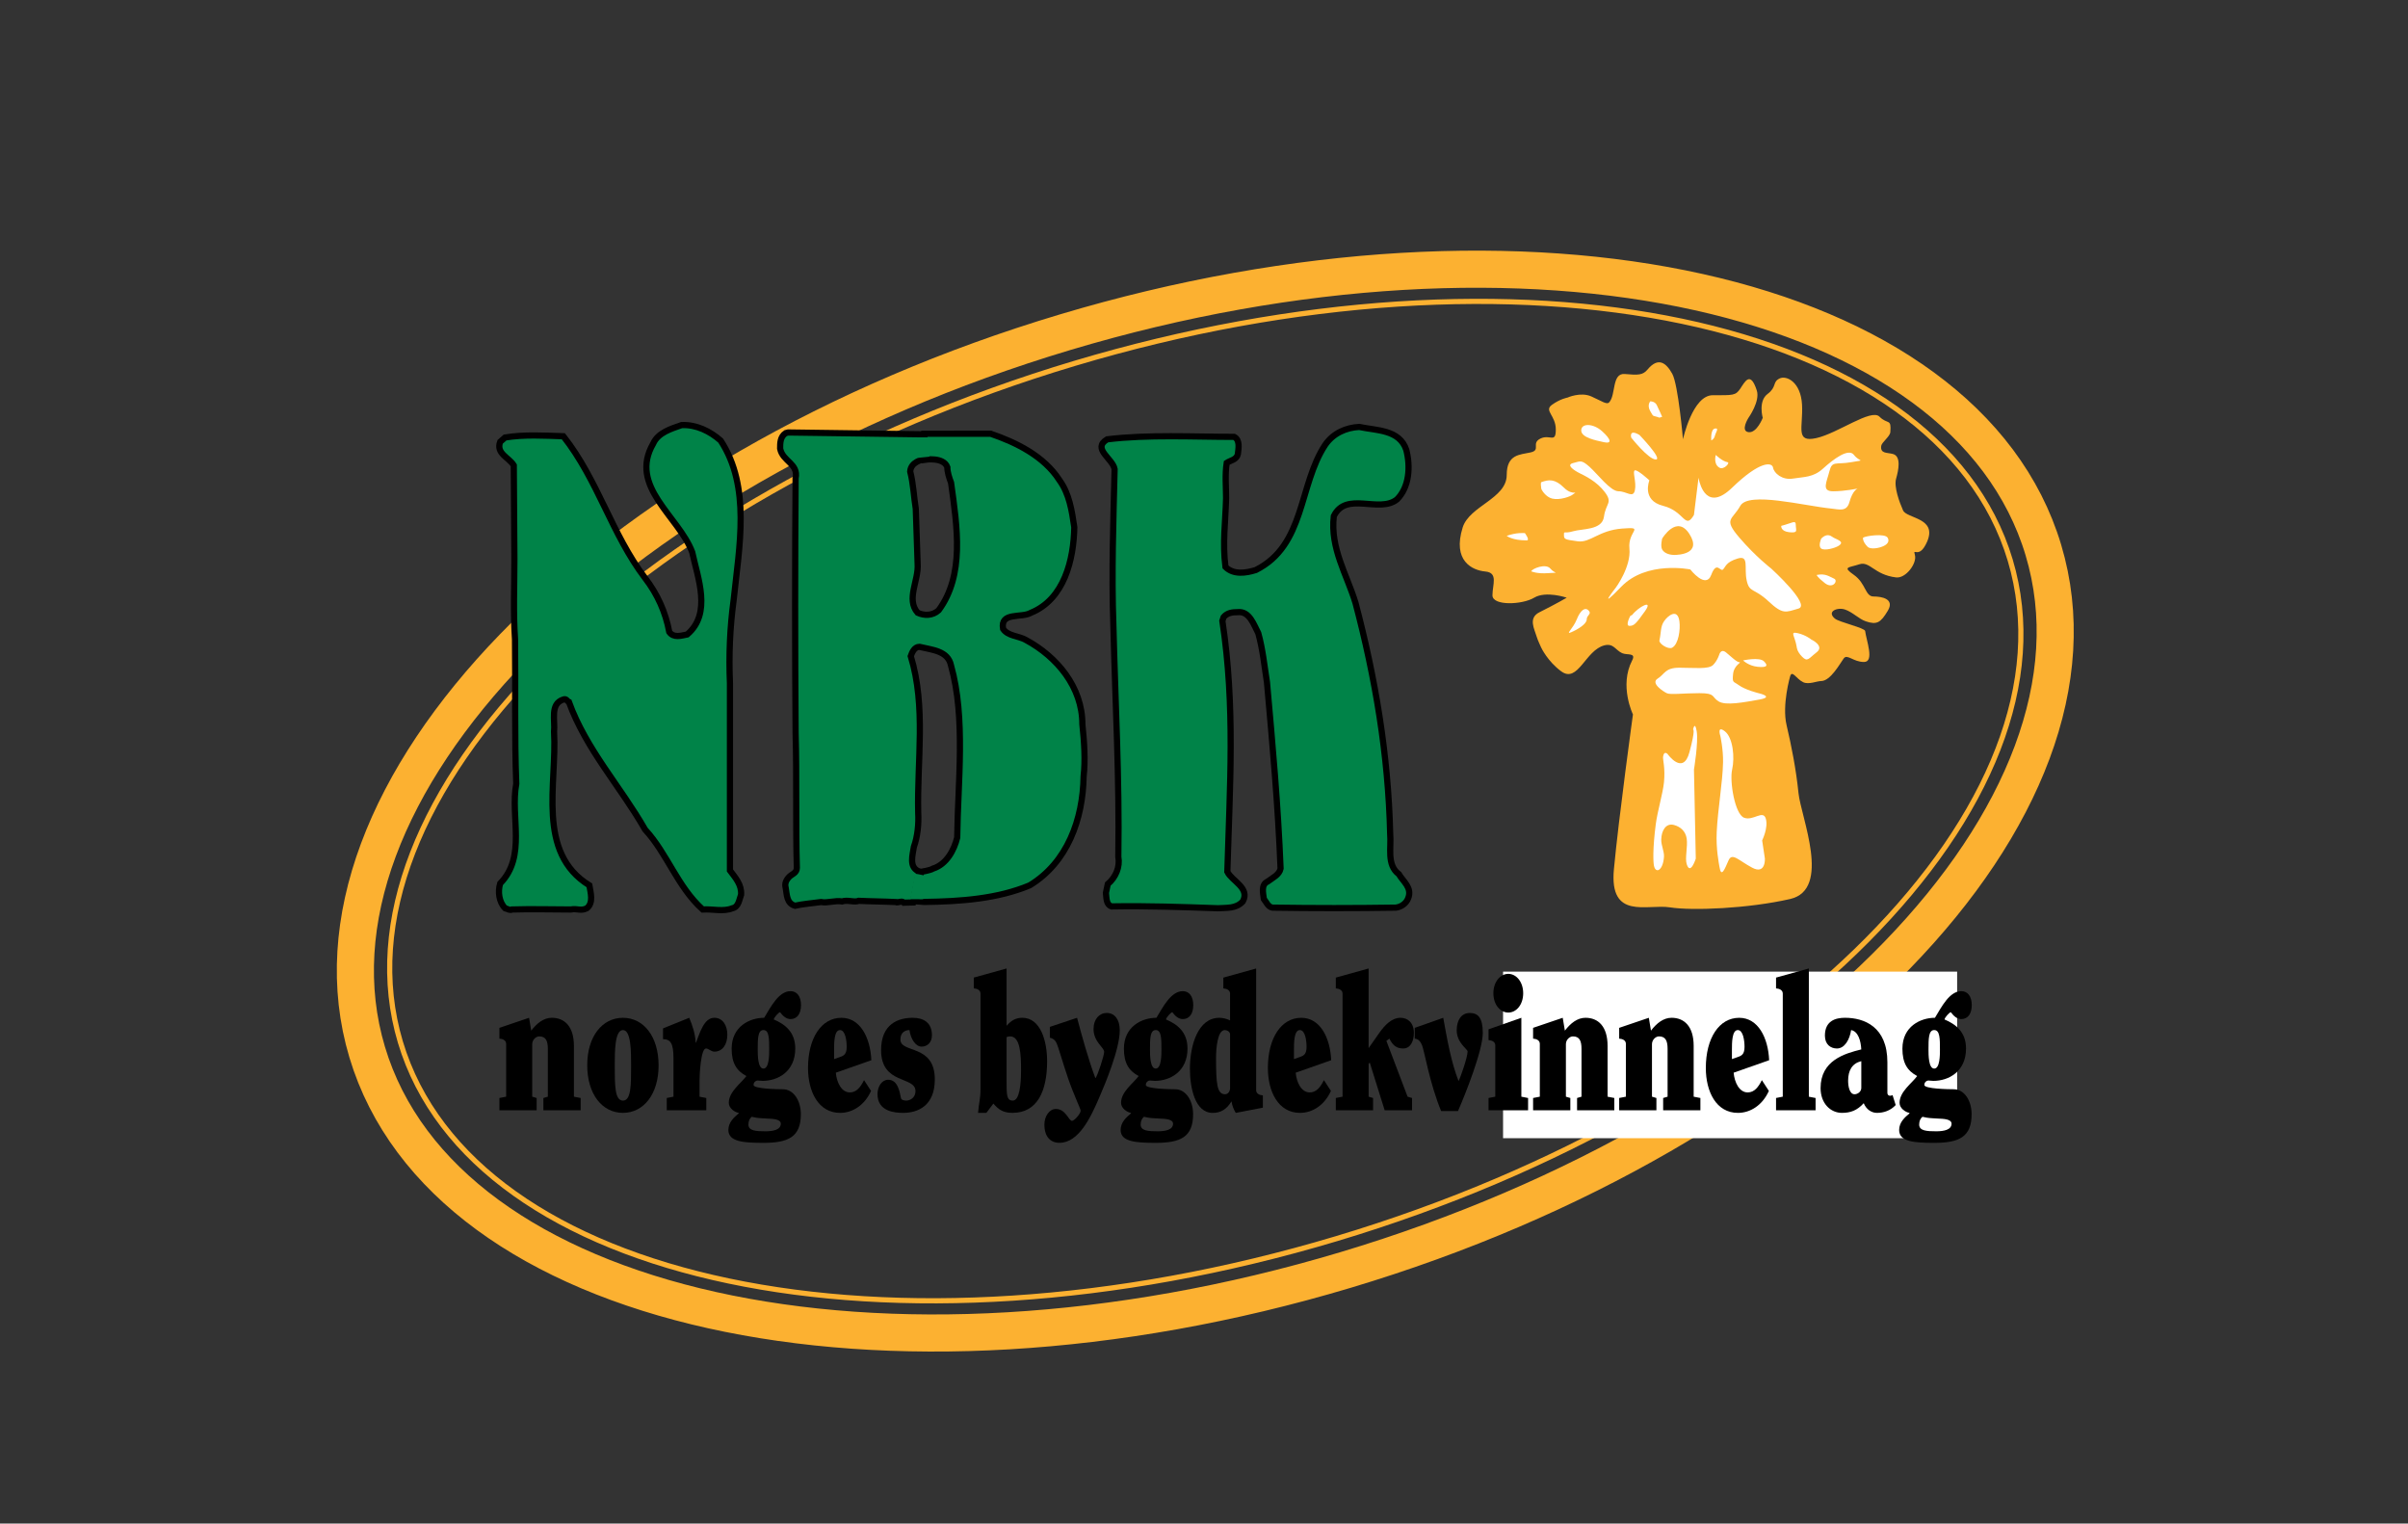<?xml version="1.0" encoding="utf-8"?>
<!-- Generator: Adobe Illustrator 23.0.3, SVG Export Plug-In . SVG Version: 6.00 Build 0)  -->
<svg version="1.1" xmlns="http://www.w3.org/2000/svg" xmlns:xlink="http://www.w3.org/1999/xlink" x="0px" y="0px"
	 viewBox="0 0 1417.32 896.63" style="enable-background:new 0 0 1417.32 896.63;" xml:space="preserve">
<rect x="0" y="0" width="1417.32" height="896.63" fill="#333333" stroke="none"/>
<style type="text/css">
	.st0{display:none;}
	.st1{display:inline;}
	.st2{fill:#EEB211;}
	.st3{fill:none;stroke:#FCB131;stroke-width:21.84;}
	.st4{fill:none;stroke:#FCB131;stroke-width:3.039;}
	.st5{fill:#FFFFFF;}
	.st6{fill:#FFFFFF;stroke:#008152;stroke-width:12.841;}
	.st7{fill:#FCB131;}
	.st8{fill:#008348;stroke:#000000;stroke-width:3.645;}
	.st9{fill:#008348;}
	.st10{fill:#FAA61A;}
	.st11{fill:#ABE1FA;}
	.st12{fill:#006C32;}
	.st13{fill:#007DC5;}
</style>
<g id="Norges_bondelag" class="st0">
	<g class="st1">
		<path class="st2" d="M723.24,502.11c-4.45,2.36-9.01,4.52-13.77,5.05c-5.81,0.66-11.16,3.08-17.08,2.26
			c-1.79-0.25-3.55-1.19-4.03-3.19c-0.73-3.04-0.34-6.24,2.71-7.28c7.89-2.69,16.05-2.71,24.07-5.38c3.54-1.18,8.44-1.19,10.02,3.14
			C725.91,498.77,725.45,500.94,723.24,502.11z"/>
		<path class="st2" d="M553.61,462.98c10.71-7,7.95-20.6,2.39-30.39c-2.36-4.16,1.41-7.44,4.72-8.89
			c6.17-2.71,13.47,3.31,19.38,0.82c6.71-2.84,6.23-13.59,13.49-16.82c1.74-0.77,4.32-0.1,6.21,0.52c3.5,1.14,9.28,2.38,10.55-2.29
			c2.85-10.48-3.67-21.58,2.33-31.09c3.56-5.64,12.12-6.36,18.36-4.59c8.2,2.33,14,9.06,19.86,15.37
			c10.83,11.66,20.24,23.31,30.96,35.04c8.82,9.65,15.46,20.09,25.72,28.47c0.84,0.68,1.65-0.77,1.72-1.26
			c1.27-9.2-2.31-18.1-8.07-23.97c-9.41-9.6-15.37-21.08-26.63-28.71c-4.93-3.34-11.72-4.34-12.96-11.19
			c-0.48-2.66,1-5.06,1.43-7.59c1-5.9-1.9-11.33,0.56-17.04c1.15-2.68,4.49-3.78,7.49-2.23c4.64,2.39,8.35,6.05,13.58,3.99
			c6.63-2.61,12.41-17.26,18.24-6.41c2.39,4.45,2.06,9.8,3.39,14.83c3.57,13.53,8.76,25.56,12.38,39.14
			c0.39,1.45,0.89,3.34,2.51,4.12c4.24,2.04,8-0.5,9.23-4.17c2.19-6.5-3.52-11.17-6.76-16.63c-1.89-3.18-0.58-7.92,2.55-9.58
			c4.77-2.53,10.29,1.42,15.45,0.39c3.37-0.67,5.29-3.91,6.78-7.51c0.58-1.42,2.84-3.62,4.97-3.36c2.63,0.32,5.63,0.49,6.64,3.25
			c0.7,1.91,1.43,3.86,3.1,4.47c1.84,0.67,3.69-1.04,4.51-2.61c3.52-6.73,6.65-13.21,11.09-19.4c3.18-4.43,9.16,0.07,10.77,4.52
			c1.87,5.15-4.04,10.55-0.7,15.44c2.59,3.79,7.71,5.41,11.93,3.45c2.91-1.35,5.04-4.3,7.83-5.59c2.87-1.32,5.3,1.62,7.28,3.83
			c3.82,4.27,7.45,8.36,9.65,13.67c2.83,6.83,0.35,14.93,4.31,20.71c4.61,6.74,16.54,6.38,23.5,3.1
			c9.29-4.37,17.61-11.75,27.71-15.4c2.06-0.74,4.48-2,6.6-3.2c1.89-1.07,4.98-2.18,7.14-0.84c6.05,3.79,10.89,7.42,17.14,10.44
			c1.93,0.93,1.93,3.64,0.59,5.55c-3.22,4.62-9.34,1.08-13.1,2.95c-5.26,2.61-8.22,11.95-3.48,16.9c1.7,1.78,5.14,0.78,7.05-0.16
			c2.57-1.26,6.46-1.35,7.27,0.63c4,9.77-3.79,19.49-4.47,29.37c-0.1,1.44,0.47,4.33,2.32,5.24c4.44,2.21,8.46,4.74,13.56,5.99
			c1.78,0.44,3.86,1.68,4.6,3.28c2.02,4.38,1.57,10.26,6.55,11.98c5.19,1.79,10.17,2.94,14.76,6.13c3.5,2.43,7.11,5.08,8.77,8.74
			c2.92,6.41-5.89,10.3-11.14,12.44c-3.53,1.44-7.67,5.35-5.94,9.19c3.06,6.79,2.61,16.09-3.96,19.74
			c-6.49,3.61-13.62-1.19-19.39-3.86c-15.97-7.38-31-15.35-48.57-19.16c-2.84-0.62-3.77,4.24-1.66,6.64
			c3.79,4.32,6.2,8.99,9.63,13.59c4.64,6.23,8.25,12.63,12.25,19.24c2.1,3.47,5.43,7.1,3.99,12.04c-0.32,1.09-1.8,1.01-2.07,1.01
			c-8.47-0.04-16.08-4.54-24.78-6.24c-3.2-0.63-6.27-1.65-9.54-0.84c-2.62,0.65-3.87,3.15-2.48,5.18c2.54,3.71,5.59,7.09,9.49,8.74
			c4.13,1.75,8.29-1.9,12.33-4.17c2.56-1.44,4.87,0.6,6,3.21c3.41,7.94,1.98,15.94-0.23,23.94c-0.97,3.53-4.14,6.41-7.77,3.92
			c-8.44-5.79-15.68-11.19-22.06-19.04c-7.3-8.99-14.68-16.65-23.09-24.29c-3.64-3.3-6.65-6.86-11.05-9.75
			c-11.11-7.27-14.59-19.99-23.84-28.87c-1.63-1.56-4.06-2.5-5.07-4.44c-1.56-3-2.23-6.88-4.19-9.02
			c-5.94-6.47-15.36-9.03-17.78-18.91c-0.58-2.38-3.76-3.44-6.32-4.51c-3.62-1.51-5.23-6.41-2.01-9.13
			c1.59-1.34,3.94-1.89,6.03-2.05c6.17-0.5,12.5,1.78,18.43-0.47c13.42-5.11,27.43-6.2,41.27-5.33c4.48,0.28,9.35,0.46,13.74,2.25
			c5.35,2.18,10.1,5.23,15.84,6.77c13.93,3.74,26.41-3.01,36.72-11.42c4.14-3.38,4.77-9.34,4.17-14.63
			c-0.4-3.48-4.13-4.38-7.16-3.26c-11.52,4.27-21.89,10.51-33.18,15.27c-3.33,1.4-8.04,0.56-9.07-3.23
			c-1.85-6.81,0.02-13.91,2.67-20.63c0.96-2.42,2.33-5.89-1.07-7.33c-1.99-0.84-3.8,0.81-5.26,1.64c-6.39,3.6-12.46,9.72-20.02,7.57
			c-5.64-1.6-10.91-3.62-16.46-2.04c-2.4,0.68-5.05,1.85-6.83,3.86c-3.42,3.87-6.89,7.27-10.73,10.52
			c-2.21,1.87-4.65,4.21-7.93,3.01c-2.19-0.8-4.32-3.04-3.24-5.31c6.61-13.9,20.62-19.09,33.33-27.05c2.39-1.5,3.77-3.83,5.52-6.08
			c0.41-0.53-0.27-1.29-0.55-1.16c-12.49,5.71-24.61,10.76-36.88,16.88c-6.46,3.22-10.97,10.02-18.71,12.18
			c-2.67,0.74-5.44,3.33-5.78,5.88c-0.55,4.12-3.83,8.27-7,5.67c-6.65-5.47-8.07-13.79-9.15-22.23c-0.37-2.9-2.73-4.22-4.46-5.08
			c-2.74-1.36-7.94-0.77-8.08,2.38c-0.44,9.79,1.1,20.1-2.49,29.32c-0.67,1.72-1.68,4.51-4.36,4.91c-1.6,0.24-3.33,0.45-4.72-0.11
			c-3.52-1.41-5.85-4.45-8.11-7.52c-20.51-27.82-41.58-50.08-63.45-76.03c-1.78-2.11-4.57-2.45-6.91-3.11
			c-4.69-1.33-10.39,2.02-10.62,7.19c-0.16,3.61,2.14,6.18,4.72,8.73c16.87,16.66,37.1,27.13,52.45,45.72
			c3.9,4.73-2.3,12.44-7.03,10.21c-19.31-9.08-31.81-26.84-50.66-37.44c-3.39-1.91-7.44-0.55-9.9,3.08
			c-0.45,0.66-0.46,2.05,0.01,2.48c9.74,9.04,21.21,14.97,29.45,25.38c2.97,3.76,3.24,9.7,3.48,14.65
			c0.4,8.38-7.75,14.01-14.75,17.39c-7.5,3.62-16.17,1.15-24.49,2.02c-1.36,0.14-3.05,1.29-3.18,2.57c-0.26,2.5,1.92,4.95,1.52,7.48
			c-0.71,4.48-5.9,6.23-7.4,9.89c-0.95,2.31,3.75,3.82,6.24,3.03c8.45-2.7,16.32-6,24.88-8.38c6.57-1.82,12.34-4.54,19.05-6.17
			c6.59-1.6,12.76-3.36,19.28-2.83c1.51,0.12,2.13,2.55,1.78,3.73c-1.28,4.31-4.11,7.75-6.66,11.7
			c-5.82,9.04-13.43,15.71-18.03,24.99c-2.02,4.08,2.56,7.62,6.52,8.34c12.21,2.22,21.26-6.82,31.65-11.72
			c7.5-3.54,15.54-2.48,23.42,0.63c3.61,1.43,6.95-2.87,10.83-3.38c5.65-0.74,8.89,5.54,5.78,9.79
			c-9.99,13.66-21.93,23.17-31.01,37.49c-3.79,5.97-7.25,13-4.04,19.63c0.64,1.32,2.76,2.62,4.43,1.99
			c5.99-2.27,12.35,0.68,17.78-2.16c2.48-1.29,4.74-4.09,4.08-7.2c-0.97-4.52-3.05-8.67-2.09-12.99c0.8-3.61,3.82-6.52,5.34-9.89
			c0.88-1.96,1.89-4.4,2.18-6.72c0.36-2.91,1.45-6.14,3.75-6.33c1.18-0.1,4-0.72,4.65,1.59c0.82,2.92-1.48,6.79,1.09,8.45
			c3.25,2.1,7.66-0.34,7.69-4.36c0.05-7.61,4.15-14.14,5.17-21.37c1.08-7.63,8.68-13.57,14.77-12.01
			c5.44,1.39,12.76,0.79,15.13,6.69c1.21,2.99,1.59,6.4,2.67,9.39c2.11,5.83,4.31,11.72,5.41,17.94c0.38,2.15,1.69,4.65,3.89,5.28
			c7.95,2.26,15.61,3.03,23.15,6.07c7.22,2.91,13.97,6.35,20.44,11.07c7.42,5.43,11.9,12.84,18.97,18.66
			c7.75,6.37,21.45,11.33,19.33,22.75c-0.63,3.41-5.22,1.56-7.98,0.64c-5.44-1.8-11.18,4.13-12.97,9.32
			c-1.18,3.45-0.64,8.72-4.81,11.23c-0.87,0.52-2.36,0.52-3.23,0c-10.86-6.49-18.92-15.23-27.58-23.86
			c-2.98,7.78,1.02,16.49-3.12,23.83c-3.93,6.99-10.78,11.91-11.86,20.14c-0.57,4.38-0.53,8.67,0.21,12.97
			c4.65,27.01,6.63,52.25,10.04,79.03c2.09,16.4,7.79,31.77,7.81,48.08c0,3.21-2.71,6.21-6.49,6.94c-4.35,0.84-9.41,0.68-13.19-0.22
			c-8.21-1.95-16.1-0.18-24.59,1.54c-5.42,1.1-9.76,4.35-15.12,4.66c-3.97,0.23-7.68-0.65-11.76-1.49
			c-8.79-1.8-16.83,2.04-25.35,2.62c-5.65,0.38-11.4-3.33-16.61-4.11c-10.17-1.53-20.74,0.26-30.57-2.95
			c-5.09-1.66-11.27-2.74-14.3-7.86c-2.33-3.94-2.33-8.67-1.21-13.6c5.43-23.77,12.93-45.54,13.7-69.33
			c0.21-6.61,0.77-13.12-0.17-19.95c-1.19-8.61,1.89-16.86,1.65-25.37c-0.2-7.23-2.83-13.59-6.6-20c-0.69-1.17-0.16-2.68-0.43-4.12
			c-1.58-8.6,5.32-15.87,4.38-23.88c-2.01-17.1-7.79-37.59-24.41-45.2c-6.87-3.14-12.8,6.18-17.96,11.62
			c-1.81,1.91-3.08,4.52-4.72,6.31c-6.81,7.45-11.56,15.78-18.12,23.06c-11.91,1.39-10.72-14.2-15.5-21.73
			c-4.28-6.74-10.98,0.06-16.86,1.45c-4.91,1.16-8.06-3.51-5.8-7.72c4.25-7.88,10.41-13.73,17.75-19.13
			c3.36-2.47,7.42-3.49,10.54-6.07c21.41-17.78,42.52-33.25,57.08-57.49c0.08-0.14-0.77-1.14-1.17-1.09
			c-16.44,2.05-33,8.11-41.23,22.87c-2.83,5.09-5.16,11.35-11.03,13.23c-4.8,1.54-9.06-1.38-13.56-2.47
			c-3.99-0.97-8.01-1.47-11.94-2.2c-8.88-1.63-17.51-3.42-26.76-1.1c-1.23,0.31-3.35-0.43-4.47-1.28c-1.55-1.17-3.07-3.36-2.24-5.86
			c1.74-5.25,8.63-4.29,10.64-9.07c1.32-3.12,0.72-6.81-1.42-9.18c-4.66-5.18-12.59-6.15-18.8-5.55c-2.94,0.29-6.54,4.22-10.32,2.96
			c-2.6-0.87-4.11-2.36-4.77-5.3c-1.09-4.89,0.66-9.35,2.29-13.58c1.04-2.71,3.4-5.34,6.01-6.67c10.82-5.51,21.29-10.43,31.96-16.4
			C550.93,465.97,551.86,464.12,553.61,462.98z M570.83,490.96c-6.53-1.53-12.2-4.1-18.66-5.7c-5.49-1.35-10.82,1.69-15.04,5.2
			c4.61,6.97,14.07,7.15,21.33,7.51c5.22,0.26,11.92,0.47,15.36-4.36C574.43,492.76,572.74,491.41,570.83,490.96z M604.35,447.46
			c-5.76-2.11-10.86-5.55-17.09-6.36c-3.32-0.43-6.69-0.59-9.47,1.48c-3.08,2.29-2.64,6.36,1.27,7.2
			c7.85,1.68,15.08,3.06,22.52,5.33c7.63,2.33,14.89,5.26,22.81,6.21c1.19,0.14,2.75-1.15,3.25-2.5c0.79-2.11,0.21-4.42-1.97-5.3
			C618.78,450.71,611.42,450.05,604.35,447.46z M574.9,516.08c-6.2-0.18-19.53-1.78-18.91,6.65c0.12,1.61,2.44,2.72,3.9,3.1
			c9.58,2.53,19.39,7.31,28.47,3.75c2.57-1.01,6.06-5.87,3.9-8.47C588.34,516.38,581.04,516.26,574.9,516.08z M625.77,566.74
			c2.14-2.14,3.85-4.41,5.32-6.98c2.13-3.75,1.02-7.77-0.08-11.53c-0.45-1.53-2.27-2.99-3.74-1.92
			c-13.78,9.95-25.51,19.7-35.91,32.59c-2.62,3.25-0.6,8.74,3.65,10.82c2.06,1.01,5.19,1.03,7.21-0.01
			C612.26,584.53,617.83,574.66,625.77,566.74z M700.03,395.01c0.16-6.27,0.3-12.83-2.08-18.29c-2.69-6.15-13.45-2.73-16.36,2.62
			c-1.04,1.91,0.44,4.47,1.52,5.73c4.83,5.62,7.8,13.48,14.92,15.42C698.85,400.71,699.97,397.39,700.03,395.01z M751.01,414.82
			c1.31-5.36,1.38-10.73,0.29-16.36c-0.33-1.69-1.67-2.86-3.22-1.93c-4.54,2.73-3.48,7.93-4.34,12.32
			c-0.83,4.24-0.11,10.3,4.4,11.79C750.73,421.49,750.47,417.03,751.01,414.82z M773.97,418.25c5.58-5.77,12.51-9.79,15.65-17.17
			c2.09-4.91-4.24-6.16-7.67-8.59c-3.46-2.45-7.15-2.48-9.19,1.17c-6.07,10.9-10.34,21.84-16.3,32.69c-1.26,2.3-4.94,3.51-6.03,5.92
			c-1.21,2.69-0.6,6.22-0.31,9.42c0.05,0.51,0.77,1.05,1.19,0.61C759.11,434.19,766.15,426.34,773.97,418.25z M863.19,440.27
			c-0.96,2.75-0.02,6.33,2.26,6.42c6.7,0.25,13.91-3.12,16.64-9.32c2.19-4.97,0.98-11.74-3.94-14.25
			C869.36,418.61,865.61,433.28,863.19,440.27z M892.3,517.49c8.42,1.68,18.57,12.04,24.64,4.05c2.82-3.71,3.71-9.44,8.82-11.43
			c2.52-0.98,2.05-5.24-0.62-5.64c-17.78-2.65-34.66-2.03-52.01,2.38c-3.48,0.88-0.45,4.51,1.98,5.41
			C880.77,514.36,886.28,516.29,892.3,517.49z M852.08,536.71c-4.45-5.78-6.34-12.21-8.75-18.73c-1-2.71-3.64-4.99-6.71-4.04
			c-5.82,1.81-7.54,8.42-5.31,13.51c2.44,5.58,7.53,9.34,10.47,14.68c1.47,2.66,1.21,5.9,2.17,8.59c2.14,6.05,10.47,5.96,16.67,5.67
			C862.79,548.9,856.48,542.41,852.08,536.71z M813.89,499.95c5.37-0.94,11.98-0.38,15.13-5.36c-6.99-5.75-17.06-3.24-25.41-3.13
			c-0.93,0.01-2.25,1.39-2.53,2.5c-0.69,2.67,1.32,5.53,0.27,8.1c-1.11,2.72-3.5,4.82-4.52,7.67c-0.65,1.83-0.06,3.84,0.83,5.33
			c0.89,1.49,1.65,3.44,3.27,4.09c3.15,1.24,4.27,4.5,7.32,6.01c0.78,0.39,1.42,2.09,2.34,2.98c0.36,0.35,1.71,0.16,1.72,0.09
			c0.7-7.03-5.43-11.51-7.17-17.88c-0.47-1.74-0.53-3.72,0.03-5.39C806.28,501.59,810.34,500.57,813.89,499.95z M764.31,559.04
			c1.37-2.03,1.89-4.33,0.84-6.76c-0.43-0.99-1.31-0.64-2.06-0.69c1.64-3.2-1.13-7.05-2.48-9.75c-1.83-3.68-1.38-11.77-6.26-10.25
			c-3.52,1.09-3.89,7.22-3.98,11.06c-0.01,0.3-0.57,1.64-0.68,2.14c-1.15,5.11-0.58,10.36,2.05,14.84
			C754.18,563.81,761.57,563.11,764.31,559.04z M823.23,606.7c1.4,2.49,3.12,4.58,5.27,5.69c3.96,2.05,6.37-2.79,7.87-5.96
			c0.63-1.33,0.68-3.33-0.02-4.58c-1.07-1.9-2.75-3.55-4.68-4.77c-3.67-2.33-8.74-3.26-10.23-6.64c-2.12-4.8-7.78-9.22-12.21-8.54
			c-4.48,0.69-1.7,7.22,0.79,10C814.53,596.96,819.93,600.81,823.23,606.7z M671.48,566.48c7.53-9.24,15.87-16.85,22.24-26.57
			c-1.08-0.27-0.3-1.99-1.37-1.96c-12.23,0.4-21.72,8.28-30.03,16.57c-2.05,2.04-0.83,5.63-2.51,7.85
			c-1.22,1.62-4.06,1.63-5.11,3.69c-1.99,3.9-0.45,8.03,3.38,10.11c0.72,0.39,1.84,0.35,2.63,0.02
			C665.4,574.29,668.38,570.3,671.48,566.48z M710.26,634.65c2.57,3.43-3.05,6.54-0.97,8.48c7.1,6.62,19.18,4.89,27.32,1.6
			c11.47-4.62,23.83-0.93,35.35-2.29c5.4-0.64,13.72-3.94,11.73-11.19c-10.78-5.08-24.44-2.9-35.51-8.63
			c-1.79-0.92-3.62-3.46-2.66-5.67c1.19-2.74,5.17-2.95,6.96-5.18c1.21-1.51-1.25-3.02-2.56-3.62c-13.43-6.15-27.96-3.83-42.52-0.49
			c-4.99,1.14-8.93-3.44-13.58-1.58c-4.24,1.69-8.08,4.07-11.1,7.98c-4.88,6.33-8.84,18.67,0.22,21.27
			c8.44,2.41,14.63-12.83,23.58-12.29C707.27,623.11,709.75,633.97,710.26,634.65z M699.55,658.07c-0.06-0.69-0.76-2.21-1.76-2.65
			c-4.33-1.89-8.94-3.56-13.61-1.98c-1.62,0.55-3.09,2.35-3.22,3.93c-0.87,10.99,0.12,21.94-0.5,32.93
			c-0.66,11.76-4.21,23.24-3.57,35.02c0.19,3.44,0.59,6.88,0.12,10.29c-1.86,13.55-5.69,25.65-8.27,39.26
			c-1,5.28-2.98,10.35-1.57,15.65c1.47,5.48,7.55,8.53,12.79,8.08c2.87-0.25,4.79-2.11,5.99-4.68c4.06-8.65,2.71-17.95,4.72-27.29
			c0.67-3.09,0.9-7.12,4.44-8.22c1.95-0.6,4.56,0.5,4.98,1.47c2.93,6.86-2.32,13.67-3.38,20.54c-0.9,5.89-2.01,14.36,4.08,18.79
			c2.7,1.96,6.3,0.91,9.31,0.02c3.69-1.09,4.75-5.38,5.8-8.79c6.33-20.51,0.15-41.09,3.31-62.44c1.94-13.08-0.43-25.94,1.05-39.01
			c1.08-9.54,2.39-18.72,1.2-28.16c-0.34-2.7-3.67-4.37-6.41-3.33c-1.93,0.73-2.82,2.94-3.18,4.72
			c-2.53,12.43-1.37,24.19-4.66,36.27c-0.59,2.16-1.8,4.47-3.96,5.39c-2.26,0.95-5.29-0.08-5.59-1.97
			C695.36,687.04,700.75,672.81,699.55,658.07z M752.24,663.48c-2.1-5.38-8.67-5.7-13.29-7.19c-3.11-1-7.18,0.76-7.79,3.88
			c-2.01,10.28-0.53,20.02,0.22,30.16c1.19,16.01-1.62,31.46-3.15,47.4c-0.72,7.49,0.59,14.49,2.38,22.01
			c1.8,7.6-3.79,14.95-1.19,21.67c2.5,6.44-2.03,15.15,5.03,17.49c3.9,1.3,11.02,4.79,12.42-1.53c1.25-5.66-0.37-11.47,1.37-16.99
			c1-3.16,3.76-7.56,7.92-6.1c0.99,0.35,2.26,0.75,2.77,1.91c2.8,6.27,1.35,15.5,7.85,17.74c6.13,2.11,13.4,2.51,20.29,0.63
			c1.71-0.47,1.91-2.53,1.22-3.86c-1.22-2.38-4.09-3.19-6.52-4c-3.17-1.06-5.53-4.62-6.71-7.89c-4.51-12.54-1.27-26.84-9.69-38.01
			c-2.12-2.81-5.04-5.35-6.12-8.68c-3.74-11.61-0.86-23.32-3.29-35.7c-1.76-9.01,1.1-17.84-1.48-26.6
			C753.9,667.73,753.06,665.58,752.24,663.48z M783.97,610.82c1.46-1.99,1.76-5.88-0.79-6.71c-4.78-1.55-8.75,3.62-12.16,6.78
			C774.84,613.13,780.97,614.9,783.97,610.82z"/>
	</g>
	<g class="st1">
		<path d="M200.99,201.05c1.86-0.1,3,1.35,3.52,1.97c1.55,1.66,3.11,5.08,4.66,7.15c1.55,2.18,3,5.08,4.45,7.56
			c1.55,2.38,3,5.39,4.25,7.77c1.14,2.49,3.52,5.18,4.87,7.46c1.14,2.18,2.69,5.49,4.14,7.46c0.1,0.1,1.35,0.52,1.14-0.1
			c0.1-3.11-0.31-6.32,0-9.22c0.41-2.8,0-6.22,0.1-9.12c0.1-2.9,0.31-5.59-0.1-9.01c-0.41-3.32-1.04-5.59-0.21-8.6
			c0.73-1.45,0.41-2.59,1.66-3.52c2.38-1.35,5.18,0,7.56,0.21c0.93,0,2.28,1.76,2.49,2.28c0.62,2.69-0.1,7.15-0.1,9.94
			c0,2.8,0.1,6.84-0.1,9.84c-0.21,3,0.1,6.94-0.21,9.74c-0.41,2.8,0.1,7.04-0.1,9.95c-0.21,2.8-0.62,6.73-0.21,9.53
			c0.52,3,0.41,7.15-0.1,10.05c0,1.04-1.76,2.8-3.21,3c-1.35,0.31-3.32-0.1-4.66-0.1c-0.93,0.1-3.21-1.04-3.63-1.66
			c-1.35-1.76-3-5.08-4.25-7.87c-1.14-2.59-3.21-4.77-4.66-6.94c-1.55-2.38-3-5.8-3.94-7.98c-0.83-2.28-2.9-5.28-4.56-7.46
			c-1.66-2.17-3.31-4.87-4.66-7.15c-1.35-2.28-3.32-5.08-4.66-7.36c0.21-0.21-1.04,0.52-0.62,0.31c0.21,2.28-0.62,5.28-0.62,8.49
			c0,3.31,0.21,6.11,0.41,8.81c0.31,2.69-0.31,6.11,0,8.49c0.41,2.38-0.21,6.22-0.1,8.6c0.1,2.38,0.62,6.32-0.52,9.01
			c-0.62,0.73-1.24,2.18-2.18,2.49c-2.07,0.72-5.39,0.31-7.15-0.21c-0.52-0.21-1.76-0.83-2.28-2.38c-0.83-3.73-0.52-6.84-0.1-9.94
			c0.41-3,0.21-6.01,0.41-9.63c0.21-3.73-0.52-7.04-0.21-9.84c0.41-2.8,1.04-6.73,0.72-9.63c-0.31-3.11,0-6.94-0.21-10.15
			c-0.21-3.11-1.14-6.84,0-9.53c0.83-1.14,2.38-2.28,3.52-3.11C194.16,199.5,197.37,200.12,200.99,201.05z"/>
		<path d="M269.38,215.24c1.66-2.28,2.69-3.11,4.45-5.28c1.97-2.28,3-4.14,5.39-5.59c2.59-1.45,5.39-2.18,7.67-2.8
			c2.38-0.52,4.97-1.35,8.08-1.76c2.9-0.41,5.59-0.1,7.67,0.72c1.97,0.73,4.76,0.83,7.15,2.07c2.59,1.24,4.35,2.8,6.63,4.56
			c2.18,1.55,3.63,3.63,4.66,5.8c1.04,1.97,2.18,4.35,3,6.11c0.83,1.97,1.04,4.87,1.66,7.67c0.52,2.8,0.62,5.49,0.62,7.87
			c0,3.11-0.62,6.84-1.66,9.84c-0.93,2.8-2.07,6.42-3.63,8.81c-1.66,2.38-4.66,5.39-6.94,7.15c-1.86,1.45-5.28,2.69-7.67,3.63
			c-1.97,0.72-4.45,0.83-7.04,1.24c-2.69,0.41-4.56,0.83-7.46,0.31c-2.9-0.52-4.87-0.72-7.46-1.24c-2.18-0.52-4.45-0.83-6.01-2.38
			c-1.76-1.76-3.63-2.8-5.39-4.87c-1.76-2.07-2.8-3.52-4.25-5.9c-1.55-2.8-2.59-5.8-2.69-8.18c-0.21-2.49-0.73-6.32-0.93-9.22
			c-0.31-3.63,0.31-7.98,1.35-11.4C267.41,220.32,268.45,217.01,269.38,215.24z M285.13,251.71c0.93,1.76,3,2.18,4.45,3.21
			c1.04,0.93,2.28,1.14,4.14,1.24c1.86,0.1,3,0.52,4.25-0.1c1.76-0.73,3.42-0.41,5.28-1.55c1.86-1.14,2.8-2.9,3.83-3.83
			c1.04-0.93,2.59-3.31,2.8-4.56c0.21-1.04,0.52-2.69,1.04-4.66c0.62-2.69,0.62-4.14,0.52-6.84c-0.1-3.21,0.73-5.39,0.41-8.49
			c-0.21-2.59-0.83-4.45-1.66-6.53c-0.62-1.66-2.18-2.9-2.69-4.56c-0.31-1.24-1.86-1.55-2.9-2.8c-1.14-1.24-2.59-0.93-3.94-1.55
			c-1.45-0.72-3-0.62-4.56-0.31c-1.55,0.31-2.49,0.1-4.35,0c-1.76,0-2.69,0.83-3.94,1.66c-1.45,1.04-2.8,3.11-3.42,3.94
			c-0.62,0.83-2.59,2.69-2.9,4.25c-0.31,1.76-1.66,3.73-1.45,5.49c0.1,2.18-0.21,4.76-0.1,6.94c0.21,2.9-0.83,6.22,0,9.01
			c0.72,2.07,1.04,4.56,2.59,6.32C283.78,249.02,283.68,250.98,285.13,251.71z"/>
		<path d="M382.99,201.05c2.69,0.31,3.83,1.24,6.32,2.9c2.38,1.66,3.83,3.21,4.97,4.56c0.93,1.14,1.35,4.14,2.28,5.49
			c0.83,1.45,0.31,4.25,0.52,6.11c0.1,1.86-0.21,4.35-1.35,6.01c-0.93,1.24-1.76,2.8-2.18,4.35c-0.31,1.35-2.38,1.97-3,3.11
			c-0.72,1.14-3.42,1.55-4.25,2.59c0.1,0.52-1.14,1.35-1.14,1.55c0.21,1.55,1.24,4.25,2.59,5.7c2.38,3.83,4.25,8.39,6.11,12.64
			c1.04,2.69,2.8,4.35,4.25,7.46c0.52,0.83-0.21,1.55-0.52,1.35c-3.63,0.21-7.67,1.14-11.39,0.21c-1.14-0.52-2.69-0.31-2.8-1.55
			c-0.83-2.28-2.49-3.73-3-6.11c-1.14-3.52-3.42-6.63-4.45-9.84c-0.41-2.18-1.55-4.04-2.59-6.63c-0.31-1.24-1.45-1.35-1.86-1.55
			c-1.14-0.31-3-1.14-4.87-0.31c-1.04,0.62-1.35,1.55-1.45,1.97c-0.31,3-0.62,6.84-0.21,10.46c0.31,3.94-0.31,7.25-0.31,11.19
			c0.41,1.24-0.93,1.97-1.55,2.38c-2.69,0.93-6.01,1.04-9.43,0c-1.04-0.52-1.35-0.62-1.35-1.97c-0.21-3.73-0.41-6.32,0.1-9.95
			c0.52-3.52,0.1-6.42,0.1-9.63c-0.1-3.52,0.21-6.73,0.1-10.15c-0.21-3.42,0.41-6.94,0.41-9.84c-0.1-2.9-0.83-6.73-0.21-9.84
			c0.62-3-0.31-6.94,0.62-9.63c0.52-1.04,1.55-3.11,2.49-3.42c5.91-1.04,13.05-0.21,19.27,0
			C377.61,200.85,380.09,200.12,382.99,201.05z M365.17,228.4c0.41,1.04,1.04,1.45,1.87,1.04c2.59-0.21,4.56,0.62,7.56,0.21
			c1.76-0.31,2.59-0.93,3.63-1.04c1.14-0.1,3-1.04,3.42-2.18c0.52-1.04,1.04-2.59,1.76-3.52c0.83-1.04,0.52-2.8,0.83-4.45
			c0.41-1.76-1.45-3.32-1.76-4.45c0-0.52-1.35-0.93-2.28-1.76c-0.93-0.93-2.38-0.21-2.9-0.93c-0.62-0.72-2.8,0.21-3.52-0.31
			c-1.14-0.52-3,0-4.66-0.62c-0.83-0.41-1.04,0.31-2.07,0.1c-0.93-0.21-1.35,0.73-1.04,1.24
			C365.8,217.21,364.76,222.39,365.17,228.4z"/>
		<path d="M475.88,213.48c0,0.41-1.97,0.83-2.59,0.83c-1.55-0.21-3.73-1.97-5.28-2.18c-1.97-0.31-4.97-1.66-6.63-1.55
			c-1.66,0.1-4.66-0.62-6.53-0.41c-2.07,0.21-5.18,0.93-6.73,2.49c-1.35,1.45-3.83,2.8-5.08,4.45c-1.55,1.86-3.11,4.45-3.11,7.15
			c-0.1,3.32-0.83,6.63-0.31,9.43c0.41,2.8-0.1,5.7,1.04,9.12c1.04,2.69,0.93,5.08,2.69,6.63c1.66,1.35,2.59,3.52,4.56,4.66
			c1.86,1.14,3.73,1.04,6.22,1.66c2.38,0.52,4.35-1.04,6.32-0.93c1.14,0.1,2.9-0.41,3.52-0.62c0.1,0,0.62-0.52,1.04-1.24
			c0.93-5.59-0.21-10.77,0.62-16.37c0.21-1.76,1.97-2.9,3-3.52c1.76-0.93,4.35-0.73,6.63,0c1.76,0.52,2.8,2.07,3,3.73
			c0.52,3.83-0.21,7.77-0.41,11.08c-0.1,3.52,0.52,8.39,0,11.6c-0.21,0.52-0.62,2.18-1.66,2.49c-1.55,0.62-3.32,1.86-4.56,1.66
			c-1.35-0.1-3.11-0.1-5.18,0.52c-2.28,0.62-3.83,1.55-5.7,1.24c-2.69-0.21-5.18,0.41-8.18,0.41c-3.42,0-6.53-0.72-9.32-1.97
			c-2.28-1.04-5.39-1.76-6.94-3.32c-1.66-1.76-4.04-4.35-5.28-6.22c-1.14-1.55-2.28-4.56-3.42-6.73c-1.55-3.21-1.55-7.36-2.38-10.88
			c-0.72-3,0.31-6.11,0.41-9.74c-0.1-2.9,0.83-4.76,1.76-7.35c1.14-3.21,2.18-6.22,4.45-8.29c1.87-1.66,3.52-4.14,5.49-5.39
			c1.55-0.93,3.42-2.59,5.59-3.32c2.28-0.62,3.94-1.55,6.32-2.07c2.59-0.72,5.18-0.41,7.36-0.62c2.9-0.31,6.01,0.62,9.43,0.62
			c2.8,0,4.87,0.62,7.36,1.76c1.55,0.83,2.28,0.83,3.73,1.97c1.24,1.04,1.55,2.49,1.45,3.11
			C478.37,209.03,477.65,211.52,475.88,213.48z"/>
		<path d="M546.94,208.82c0.1,0.93-0.93,2.17-2.59,2.69c-3.63,0.93-6.22-0.31-9.94,0c-3.73,0.41-6.94-1.14-10.05-0.52
			c-0.31,0.52-0.83,0.83-0.93,1.14c-0.31,4.45-0.72,10.05-0.1,14.19c0.31-0.21,0.31,0.31,0.93,0.62c3,0.62,6.01,0.1,8.49,0.31
			c2.69,0.21,6.11-0.52,9.22,0.21c0.83,0.52,1.66,0.83,1.97,1.14c0.62,1.66,0.52,4.45-0.21,6.53c-0.41,1.35-0.83,2.59-2.49,2.9
			c-6.11,0.93-11.5-0.1-17.3-0.21c-0.83-0.41-1.04,1.04-1.14,1.55c-0.52,4.45-1.35,8.91-0.41,13.67c0.52,0.93,1.24,1.14,1.55,1.24
			c3.11,0.31,6.42-0.1,10.36,0.1c3.94,0.21,6.42-0.21,10.36,0.41c1.76,0.31,2.9,0.83,3.11,2.38c0.52,2.28,0,4.25-0.31,6.11
			c0,0.93-1.14,2.49-2.28,2.07c-3.83,0-7.56,0.21-11.19-0.31c-3.83-0.41-7.46-0.31-11.71-0.31c-4.14,0-7.77,0.93-11.29,0.31
			c-0.72-0.31-2.28-0.83-2.07-2.07c-0.21-3.73,0.21-6.84,0.1-10.46c-0.21-3.42,0-6.42,0.1-9.43c0-3.31,0.62-7.25,0.52-10.46
			c-0.21-3,0.21-6.42,0.21-9.84c-0.1-3.42-0.62-6.84-0.31-9.95c0.31-3-0.62-6.84,0.41-9.74c0.62-0.83,1.04-1.45,2.59-2.18
			c3.94-1.14,7.15-0.52,10.36-0.1c3.42,0.41,7.25,0.1,10.98,0.1c3.63-0.1,7.67-0.31,10.77-0.41c0.72-0.31,1.86,1.04,2.59,2.07
			C548.39,204.57,547.04,207.27,546.94,208.82z"/>
		<path d="M584.16,252.74c2.59,0.41,4.56,0.83,6.22,1.45c1.55,0.52,4.04,0.62,5.59,0.62c1.24,0,3.52,0.93,4.77-0.21
			c1.24-1.14,2.38-2.38,3.73-3.32c1.24-0.72,1.14-2.07,1.86-3.94c0.52-1.45,0.1-1.76-0.83-3c-1.14-1.66-2.18-1.97-3.11-3.11
			c-1.55-1.55-3.83-2.07-6.11-2.9c-2.49-0.83-4.97-1.55-7.15-2.69c-1.66-0.83-3.42-1.14-5.39-2.59c-1.86-1.55-3-1.86-4.56-3.32
			c-1.76-1.76-3-3.73-3.83-5.7c-0.73-2.18-0.52-5.39,0.21-7.36c0.72-2.07,1.55-5.28,2.8-7.15c1.24-1.97,3.63-4.45,5.49-5.8
			c1.76-1.24,4.35-1.76,7.04-2.69c3.32-1.14,6.53-1.45,9.12-1.35c2.07,0.1,5.49,0.41,7.56,0.93c1.35,0.41,3,1.14,5.08,1.55
			c1.24,0.1,1.35,0,2.49,1.04c1.14,1.24,1.35,1.86,1.45,2.9c-0.1,2.38-1.24,4.56-2.69,6.84c-0.72,0.93-2.18,1.45-2.59,1.24
			c-0.62-0.21-1.97-0.83-3-1.55c-1.76-0.93-3.63-0.72-5.49-1.35c-1.76-0.72-3.52-0.72-5.49-0.41c-1.66,0.21-3-0.21-4.66,0.41
			c-1.76,0.62-3.11,1.76-4.04,3c-0.62,0.93-0.83,2.49-0.83,3.73c-0.1,0.93,0.72,2.18,1.04,2.9c0.31,0.73,1.04,1.66,2.38,2.18
			c1.66,0.62,2.8,1.66,3.83,1.66c1.97,0.31,4.25,0.93,6.84,1.87c2.9,1.04,5.28,1.66,7.35,3.31c1.66,1.55,3.63,2.07,5.39,3.63
			c1.66,1.35,1.76,3.11,2.59,4.87c0.93,1.76,1.04,3.73,1.24,5.39c0.31,2.18,0.62,5.08-0.1,7.04c-0.62,1.97-2.18,3.94-3.73,6.11
			c-1.35,2.18-3.11,3.94-4.56,4.97c-1.35,0.72-3.52,1.76-5.39,2.38c-2.9,0.83-6.01,1.45-9.01,1.24c-2.9-0.1-5.9-0.52-8.81-0.62
			c-2.28-0.1-4.97-1.55-6.84-1.86c-0.62-0.1-2.69-0.52-3.31-0.93c-0.62-0.52-1.86-2.69-1.35-3.52c0.72-2.07,0.41-4.87,2.18-7.15
			c1.04-0.93,1.35-1.24,2.59-0.83C581.99,251.19,582.61,252.74,584.16,252.74z"/>
		<path d="M717.93,201.88c2.28,0.1,3.94,0.62,5.39,1.35c1.35,0.73,2.9,2.38,4.25,3.11c1.35,0.83,1.66,3.42,2.8,4.66
			c1.24,1.35,1.24,4.14,1.35,5.59c0,0.62-0.72,2.28-0.93,3.21c-0.31,1.35-0.1,3.21-1.24,4.25c-1.14,1.04-2.18,2.8-2.8,3.32
			c-0.72,0.52-3.42,1.55-4.25,2.18c-0.1,0-0.93,1.76-0.31,1.76c1.76,0.72,4.25,1.04,5.49,1.97c1.35,0.93,1.97,3.94,2.8,5.28
			c0.93,1.55,1.76,4.14,1.97,6.42c0.31,2.59,0,5.28-1.04,7.25c-0.83,1.66-1.76,3.83-3,5.59c-1.14,1.76-3.63,3-5.08,4.04
			c-1.66,1.04-4.66,1.76-6.73,2.28c-1.86,0.41-4.76,1.04-6.73,0.62c-2.9-0.31-6.73-0.1-9.74,0.21c-3.11,0.21-6.94,0.21-10.05-0.31
			c-1.04,0-2.9-0.62-2.59-2.07c-0.21-3.63,0.31-6.42,0.1-9.94c-0.1-3.52-0.52-6.84-0.1-9.94c0.41-3,0.1-6.84,0.31-9.53
			c0.1-2.9,0.21-6.32,0.62-9.94c0.31-3.73-0.52-6.94-0.31-10.26c0.21-3.21-0.21-6.22,0.62-9.63c0.41-1.24,0.93-2.38,1.97-2.49
			c3.63-0.73,7.25-0.52,11.29-0.31c3.42,0.1,6.32,0.41,9.63,0.1C713.79,200.33,715.44,201.88,717.93,201.88z M699.8,254.09
			c0.41,0.21,1.45,1.14,1.66,1.04c1.55,0,4.04,0.31,6.11,0.1c1.24-0.31,2.49,0,3.83,0c1.35-0.1,2.49-1.35,3.31-1.97
			s2.07-0.72,3.32-2.18c1.14-1.66,0.31-2.9,1.04-4.35c0.62-1.14,0.31-2.07-0.21-3.52c-0.52-1.24-0.72-1.45-1.35-2.59
			c-0.72-1.14-1.45-1.86-2.07-2.28c-0.62-0.41-2.28-0.72-2.69-1.45c-0.21-0.62-1.14-0.31-2.18-0.73c-1.76-0.41-2.69-0.1-4.35,0
			c-1.76,0.21-3.32-0.31-4.77,0.21c-0.41,0.31-1.04,0.62-1.04,1.14C699.8,243.01,698.87,249.12,699.8,254.09z M700.63,225.5
			c0.62,0.21,0.41,1.04,1.35,1.55c1.45,0.72,2.59,0.21,3.42,0.31c1.24,0.21,3.21-0.1,4.56-0.21c1.24-0.1,2.18-0.52,3.73-1.35
			c1.45-0.72,2.18-1.45,3-1.97c0.62-0.21,0.72-1.35,1.04-2.38c0.31-1.14,0.52-2.38,0.93-2.9c0.41-0.62-1.24-1.55-1.14-3
			c0.1-1.45-0.62-1.66-1.35-3c-0.83-1.35-2.28-0.93-3.32-1.76c-0.93-0.83-2.69-0.41-3.42,0c-0.83,0.41-3,0-3.83-0.1
			c-0.62-0.1-2.38-1.14-3.32-0.41c-0.52,0.62-0.93,1.45-1.35,1.66C700.11,215.87,700.63,221.36,700.63,225.5z"/>
		<path d="M761.5,215.24c1.66-2.28,2.69-3.11,4.45-5.28c1.97-2.28,3-4.14,5.39-5.59c2.59-1.45,5.39-2.18,7.67-2.8
			c2.38-0.52,4.97-1.35,8.08-1.76c2.9-0.41,5.59-0.1,7.67,0.72c1.97,0.73,4.76,0.83,7.15,2.07c2.59,1.24,4.35,2.8,6.63,4.56
			c2.18,1.55,3.63,3.63,4.66,5.8c1.04,1.97,2.18,4.35,3,6.11c0.83,1.97,1.04,4.87,1.66,7.67c0.52,2.8,0.62,5.49,0.62,7.87
			c0,3.11-0.62,6.84-1.66,9.84c-0.93,2.8-2.07,6.42-3.63,8.81c-1.66,2.38-4.66,5.39-6.94,7.15c-1.86,1.45-5.28,2.69-7.67,3.63
			c-1.97,0.72-4.45,0.83-7.04,1.24c-2.69,0.41-4.56,0.83-7.46,0.31c-2.9-0.52-4.87-0.72-7.46-1.24c-2.18-0.52-4.45-0.83-6.01-2.38
			c-1.76-1.76-3.63-2.8-5.39-4.87c-1.76-2.07-2.8-3.52-4.25-5.9c-1.55-2.8-2.59-5.8-2.69-8.18c-0.21-2.49-0.73-6.32-0.93-9.22
			c-0.31-3.63,0.31-7.98,1.35-11.4C759.53,220.32,760.57,217.01,761.5,215.24z M777.25,251.71c0.93,1.76,3,2.18,4.45,3.21
			c1.04,0.93,2.28,1.14,4.14,1.24c1.86,0.1,3,0.52,4.25-0.1c1.76-0.73,3.42-0.41,5.28-1.55c1.87-1.14,2.8-2.9,3.83-3.83
			c1.04-0.93,2.59-3.31,2.8-4.56c0.21-1.04,0.52-2.69,1.04-4.66c0.62-2.69,0.62-4.14,0.52-6.84c-0.1-3.21,0.72-5.39,0.41-8.49
			c-0.21-2.59-0.83-4.45-1.66-6.53c-0.62-1.66-2.18-2.9-2.69-4.56c-0.31-1.24-1.86-1.55-2.9-2.8c-1.14-1.24-2.59-0.93-3.94-1.55
			c-1.45-0.72-3-0.62-4.56-0.31c-1.55,0.31-2.49,0.1-4.35,0c-1.76,0-2.69,0.83-3.94,1.66c-1.45,1.04-2.8,3.11-3.42,3.94
			c-0.62,0.83-2.59,2.69-2.9,4.25c-0.31,1.76-1.66,3.73-1.45,5.49c0.1,2.18-0.21,4.76-0.1,6.94c0.21,2.9-0.83,6.22,0,9.01
			c0.73,2.07,1.04,4.56,2.59,6.32C775.9,249.02,775.8,250.98,777.25,251.71z"/>
		<path d="M859.65,201.05c1.86-0.1,3,1.35,3.52,1.97c1.55,1.66,3.11,5.08,4.66,7.15c1.55,2.18,3,5.08,4.45,7.56
			c1.55,2.38,3,5.39,4.25,7.77c1.14,2.49,3.52,5.18,4.87,7.46c1.14,2.18,2.69,5.49,4.14,7.46c0.1,0.1,1.35,0.52,1.14-0.1
			c0.1-3.11-0.31-6.32,0-9.22c0.41-2.8,0-6.22,0.1-9.12c0.1-2.9,0.31-5.59-0.1-9.01c-0.41-3.32-1.04-5.59-0.21-8.6
			c0.72-1.45,0.41-2.59,1.66-3.52c2.38-1.35,5.18,0,7.56,0.21c0.93,0,2.28,1.76,2.49,2.28c0.62,2.69-0.1,7.15-0.1,9.94
			c0,2.8,0.1,6.84-0.1,9.84c-0.21,3,0.1,6.94-0.21,9.74c-0.41,2.8,0.1,7.04-0.1,9.95c-0.21,2.8-0.62,6.73-0.21,9.53
			c0.52,3,0.41,7.15-0.1,10.05c0,1.04-1.76,2.8-3.21,3c-1.35,0.31-3.31-0.1-4.66-0.1c-0.93,0.1-3.21-1.04-3.63-1.66
			c-1.35-1.76-3-5.08-4.25-7.87c-1.14-2.59-3.21-4.77-4.66-6.94c-1.55-2.38-3-5.8-3.94-7.98c-0.83-2.28-2.9-5.28-4.56-7.46
			c-1.66-2.17-3.31-4.87-4.66-7.15c-1.35-2.28-3.32-5.08-4.66-7.36c0.21-0.21-1.04,0.52-0.62,0.31c0.21,2.28-0.62,5.28-0.62,8.49
			c0,3.31,0.21,6.11,0.41,8.81c0.31,2.69-0.31,6.11,0,8.49c0.41,2.38-0.21,6.22-0.1,8.6c0.1,2.38,0.62,6.32-0.52,9.01
			c-0.62,0.73-1.24,2.18-2.18,2.49c-2.07,0.72-5.39,0.31-7.15-0.21c-0.52-0.21-1.76-0.83-2.28-2.38c-0.83-3.73-0.52-6.84-0.1-9.94
			c0.41-3,0.21-6.01,0.41-9.63c0.21-3.73-0.52-7.04-0.21-9.84c0.41-2.8,1.04-6.73,0.72-9.63c-0.31-3.11,0-6.94-0.21-10.15
			c-0.21-3.11-1.14-6.84,0-9.53c0.83-1.14,2.38-2.28,3.52-3.11C852.81,199.5,856.02,200.12,859.65,201.05z"/>
		<path d="M957.62,201.36c2.38-0.1,4.25,0.1,5.7,0.93c1.45,0.83,4.04,0.41,5.39,1.76c1.86,1.45,4.45,1.86,6.01,4.04
			c1.45,2.07,2.18,3.63,3.63,5.8c1.55,2.38,2.9,4.66,3.11,6.94c0.41,2.9,1.55,5.8,1.35,9.22c-0.21,2.9-0.83,5.49-1.04,7.67
			c-0.1,1.97-0.73,5.08-1.35,6.84c-0.62,1.66-1.55,4.56-2.9,6.11c-1.35,1.66-2.28,4.56-3.42,6.42c-1.24,2.07-4.25,3.94-6.32,4.66
			c-1.97,0.72-4.45,1.66-7.25,2.69c-1.66,0.72-3.11,0.83-4.35,0.41c-2.28-0.41-5.39-0.1-7.56,0.21c-2.38,0.41-5.28,0.41-8.39,0.52
			c-3.21,0.1-5.8,0.1-8.8-0.31c-1.45,0-3.11-0.72-2.9-2.49c-0.21-3.83,0.31-6.84,0.41-10.26c0.21-2.9,0.72-6.32,0.52-8.91
			c-0.31-3,0.21-6.73,0.1-10.05c0-3.11-0.41-5.7,0.21-9.22c0.62-3.83,0-6.84,0.21-10.15c0.1-3.11-0.52-6.94-0.21-9.63
			c0-1.04,1.66-2.9,2.8-3.52c5.08-1.35,11.19,0.21,16.68-0.21C952.03,200.33,954.31,201.05,957.62,201.36z M952.34,255.02
			c2.28-0.1,3.32-0.93,5.08-1.14c1.66-0.21,3.63-0.52,4.56-2.18c1.14-1.76,2.49-2.38,3.73-4.66c1.14-2.38,1.35-3.94,1.55-6.11
			c0.41-2.59,0.83-5.08,1.35-7.56c0.41-2.38-0.1-4.66-0.52-7.35c-0.31-1.97-0.83-3.11-1.35-5.18c-0.52-2.28-1.45-4.25-3.21-5.28
			c-1.45-0.62-2.9-1.66-4.25-2.18c-1.45-0.62-2.8-1.04-4.97-1.55c-3.83-0.72-7.25,0.31-10.36,0.1c-0.1-0.41-1.14,0.21-1.04,1.14
			c-0.1,3.83,0,7.25-0.1,10.46c0,2.9-0.41,6.42-0.41,9.53c-0.1,3.52-0.21,7.04-0.41,10.57c-0.1,3.31-0.21,6.32,0.41,9.74
			c0.31,0.83,0.62,1.04,1.45,1.14C946.74,254.92,949.75,255.02,952.34,255.02z"/>
		<path d="M1048.67,208.82c0.1,0.93-0.93,2.17-2.59,2.69c-3.63,0.93-6.22-0.31-9.95,0c-3.73,0.41-6.94-1.14-10.05-0.52
			c-0.31,0.52-0.83,0.83-0.93,1.14c-0.31,4.45-0.72,10.05-0.1,14.19c0.31-0.21,0.31,0.31,0.93,0.62c3,0.62,6.01,0.1,8.49,0.31
			c2.69,0.21,6.11-0.52,9.22,0.21c0.83,0.52,1.66,0.83,1.97,1.14c0.62,1.66,0.52,4.45-0.21,6.53c-0.41,1.35-0.83,2.59-2.49,2.9
			c-6.11,0.93-11.5-0.1-17.3-0.21c-0.83-0.41-1.04,1.04-1.14,1.55c-0.52,4.45-1.35,8.91-0.41,13.67c0.52,0.93,1.24,1.14,1.55,1.24
			c3.11,0.31,6.42-0.1,10.36,0.1s6.42-0.21,10.36,0.41c1.76,0.31,2.9,0.83,3.11,2.38c0.52,2.28,0,4.25-0.31,6.11
			c0,0.93-1.14,2.49-2.28,2.07c-3.83,0-7.56,0.21-11.19-0.31c-3.83-0.41-7.46-0.31-11.71-0.31c-4.14,0-7.77,0.93-11.29,0.31
			c-0.73-0.31-2.28-0.83-2.07-2.07c-0.21-3.73,0.21-6.84,0.1-10.46c-0.21-3.42,0-6.42,0.1-9.43c0-3.31,0.62-7.25,0.52-10.46
			c-0.21-3,0.21-6.42,0.21-9.84c-0.1-3.42-0.62-6.84-0.31-9.95c0.31-3-0.62-6.84,0.41-9.74c0.62-0.83,1.04-1.45,2.59-2.18
			c3.94-1.14,7.15-0.52,10.36-0.1c3.42,0.41,7.25,0.1,10.98,0.1c3.63-0.1,7.67-0.31,10.77-0.41c0.73-0.31,1.87,1.04,2.59,2.07
			C1050.12,204.57,1048.78,207.27,1048.67,208.82z"/>
		<path d="M1092.41,213.9c0.52,3,0.1,6.63-0.1,9.84c-0.21,3.21-0.41,7.04-0.52,9.95c-0.21,3-0.52,7.25,0,10.05
			c0.41,2.59,0.31,6.73,0.21,9.53c-0.21,0.21-0.41,1.24,0.41,1.55c3.83,0.72,6.73-0.1,10.46-0.31c3.63-0.21,7.15-0.41,10.15,0.21
			c0.83,0.21,2.07,0.72,2.59,2.07c0.73,2.28,1.14,4.45,0.41,6.63c-0.52,1.04-1.35,1.55-2.59,1.86c-3.94,0.62-7.98,0.21-11.08-0.41
			c-3-0.62-6.73,0.21-10.46,0.1c-3.94-0.21-7.04,0.83-10.98,0c-1.45-0.41-2.38-1.66-2.49-2.49c-0.41-2.9-0.1-6.32-0.1-9.63
			c0.1-3.21-0.31-5.8,0.31-9.43c0.62-3.73,0.21-6.42,0.52-9.84c0.31-3.32-0.41-6.22-0.31-9.74c0.21-3.42,0-6.73,0.52-9.53
			c0.52-3-0.83-6.53,0-10.15c0.52-1.76,1.45-2.9,3.11-3.52c2.38-0.83,4.77,0,7.04,0.31c1.45,0,2.8,1.76,3.32,3.11
			C1093.65,207.06,1092.3,210.48,1092.41,213.9z"/>
		<path d="M1265.02,213.48c0,0.41-1.97,0.83-2.59,0.83c-1.55-0.21-3.73-1.97-5.28-2.18c-1.97-0.31-4.97-1.66-6.63-1.55
			c-1.66,0.1-4.66-0.62-6.53-0.41c-2.07,0.21-5.18,0.93-6.73,2.49c-1.35,1.45-3.83,2.8-5.08,4.45c-1.55,1.86-3.11,4.45-3.11,7.15
			c-0.1,3.32-0.83,6.63-0.31,9.43c0.41,2.8-0.1,5.7,1.04,9.12c1.04,2.69,0.93,5.08,2.69,6.63c1.66,1.35,2.59,3.52,4.56,4.66
			c1.86,1.14,3.73,1.04,6.22,1.66c2.38,0.52,4.35-1.04,6.32-0.93c1.14,0.1,2.9-0.41,3.52-0.62c0.1,0,0.62-0.52,1.04-1.24
			c0.93-5.59-0.21-10.77,0.62-16.37c0.21-1.76,1.97-2.9,3-3.52c1.76-0.93,4.35-0.73,6.63,0c1.76,0.52,2.8,2.07,3,3.73
			c0.52,3.83-0.21,7.77-0.41,11.08c-0.1,3.52,0.52,8.39,0,11.6c-0.21,0.52-0.62,2.18-1.66,2.49c-1.55,0.62-3.32,1.86-4.56,1.66
			c-1.35-0.1-3.11-0.1-5.18,0.52c-2.28,0.62-3.83,1.55-5.7,1.24c-2.69-0.21-5.18,0.41-8.18,0.41c-3.42,0-6.53-0.72-9.32-1.97
			c-2.28-1.04-5.39-1.76-6.94-3.32c-1.66-1.76-4.04-4.35-5.28-6.22c-1.14-1.55-2.28-4.56-3.42-6.73c-1.55-3.21-1.55-7.36-2.38-10.88
			c-0.72-3,0.31-6.11,0.41-9.74c-0.1-2.9,0.83-4.76,1.76-7.35c1.14-3.21,2.18-6.22,4.45-8.29c1.86-1.66,3.52-4.14,5.49-5.39
			c1.55-0.93,3.42-2.59,5.59-3.32c2.28-0.62,3.94-1.55,6.32-2.07c2.59-0.72,5.18-0.41,7.36-0.62c2.9-0.31,6.01,0.62,9.43,0.62
			c2.8,0,4.87,0.62,7.36,1.76c1.55,0.83,2.28,0.83,3.73,1.97c1.24,1.04,1.55,2.49,1.45,3.11
			C1267.51,209.03,1266.78,211.52,1265.02,213.48z"/>
	</g>
	<path class="st1" d="M1176.76,211.3c1.45,2.59,1.66,5.59,3,8.6c1.35,2.9,1.55,5.18,2.9,8.08c1.35,3.11,2.18,6.32,2.59,8.6
		c0.52,2.38,2.07,5.59,2.59,8.81c0.41,3,2.18,5.18,2.59,8.29c0.52,3.21,2.38,6.11,2.59,8.6c0,0.41,0,2.07-0.93,2.49
		c-3.11,0.93-8.88,1.04-11.47,0.1c-0.62-0.72-0.86-1.14-1.17-1.97c-1.86-4.45-3.92-15.76-5.37-20.01c0.1-0.21-1.85-0.23-2.48,0.19
		c-4.87,0.1-6.73,2.47-10.15,5.03c-1.05,0.78-7.36,7.87-8.29,9.25c-0.84,1.25-1.24,3.44-3.04,5.75c-0.46,0.59-1.86,2.38-2.38,2.07
		c-2.38-0.1-6.22,0.31-8.91-0.31c-0.72,0.1-1.04-1.35-1.14-2.49c0.1-3.21,1.05-5.08,2.19-8.39c1.24-3.21,1.87-6.01,2.8-8.39
		c0.93-2.59,1.98-5.49,2.81-8.81c0.72-3.11,2.28-5.39,3.21-8.39c1.04-3,1.36-5.49,2.6-8.6c1.24-3,2.58-6.22,3.2-8.6
		c0.73-2.38,2.88-8.15,4.43-10.43c0.83-1.04,1.98-0.57,4.04-0.65c3.04-0.12,5.59-0.31,7.56,0c1.04,0,3.21,0.72,3.73,2.38
		C1175.52,205.6,1175.73,208.19,1176.76,211.3z M1169.64,232.81c2.8-1.22,2.16-1.65,1.96-2.27c-0.52-3.52-0.85-2.66-1.37-6.18
		c-0.41-3.32-1.56-6.42-2.39-9.63c0.31-0.73-2.66-0.93-3.28-0.21c-1.66,3.42-2.47,6.93-3.81,10.56c-1.24,3.83-5.25,11.21-5.46,14.94
		c0.21,1.04,0.16,1.46,0.94,0.54C1159.56,236.62,1164.45,235.08,1169.64,232.81z"/>
</g>
<g id="NBK">
	<g>
		<path class="st3" d="M1202.72,323.74c45.63,152.38-138.23,342.05-410.68,423.63c-272.44,81.58-530.29,24.18-575.93-128.2
			C170.49,466.79,354.36,277.12,626.8,195.54C899.24,113.96,1157.09,171.35,1202.72,323.74z"/>
		<path class="st4" d="M1183.17,329.59c42.59,142.23-134.98,321.05-396.63,399.4c-261.65,78.35-508.27,26.56-550.87-115.68
			c-42.59-142.24,134.98-321.06,396.63-399.4C893.94,135.56,1140.57,187.35,1183.17,329.59z"/>
	</g>
	<rect x="884.69" y="571.81" class="st5" width="267.26" height="98.02"/>
	<path class="st6" d="M1269.13,390.53"/>
	<path class="st7" d="M922.59,233.99c0,0,7.71-3.5,14.02-0.7c6.31,2.8,9.08,5.02,10.51,3.5c4.09-4.31,1.42-17.39,9.26-16.68
		c7.85,0.71,10.58,0.68,13.38-2.67c6.38-7.65,11-3.77,14.51,2.53c3.51,6.31,6.31,38.55,6.31,38.55s5.61-25.93,17.52-25.93
		s13.44,0.29,16.24-3.91s5.9-10.53,9.69,1.11c2.08,6.38-4.91,16.12-4.91,16.12s-4.91,7.71,0,8.41c4.91,0.7,8.41-8.41,8.41-8.41
		s-2.8-9.81,2.8-14.02c5.61-4.21,2.8-7.01,7.01-9.11c4.21-2.1,12.62,2.1,13.32,15.42c0.7,13.32-4.2,22.43,8.41,19.62
		c12.62-2.8,32.24-17.52,37.15-12.62c4.91,4.91,7.1,0.74,6.4,9.15c-0.21,2.55-5.05,5.95-5.35,8.03c-0.68,4.77,3.54,3.84,6.96,4.82
		c4.91,1.4,3.21,9.54,1.81,14.45c-1.4,4.91,1.94,13.91,4.08,18.72c2.17,4.88,20.33,4.28,14.15,18.43
		c-4.78,10.93-8.59,2.89-7.19,7.79c1.4,4.9-5.35,13.91-11.04,13.23c-13-1.55-15.42-9.81-21.73-7.71c-6.31,2.1-10.09,1.34-3.09,6.25
		c7.01,4.91,6.59,12.68,11.5,12.68c4.91,0,12.62,1.4,8.41,8.41c-4.21,7.01-6.42,8.42-12.95,6.2c-4.1-1.39-7.81-5.48-12.31-6.96
		c-4.4-1.45-10.89,1.13-5.89,5.35c2.53,2.13,17.59,5.44,17.83,7.32c0.7,5.61,5.61,18.22-0.7,18.22c-6.31,0-9.81-4.9-11.91-2.1
		c-2.1,2.8-7.71,13.32-13.32,13.32c-2.47,0-7.27,2.23-10.51,0.7c-4.1-1.94-6.54-7.42-7.71-3.5c0,0-4.9,16.82-2.1,28.74
		c2.8,11.92,5.6,25.93,7.01,39.95c1.4,14.02,19.62,56.77-4.91,62.38c-24.53,5.61-57.47,7.01-70.79,4.91
		c-13.32-2.1-35.75,7.71-32.94-22.43c2.81-30.14,11.21-91.11,11.21-91.11s-8.23-16.85-0.47-31.77c2.49-4.78-3-2.97-5.89-4.28
		c-3.98-1.8-5.02-5.97-10.46-4.6c-11.15,2.79-15.51,22.54-25.38,15.3c-8.03-5.88-11.77-13.91-11.77-13.91s-2.08-4.38-2.67-6.42
		c-1.33-4.61-5.2-11.04,1.61-14.45c9.81-4.91,16.05-8.56,16.05-8.56s-12.17-4.2-19.18,0s-24.53,4.9-24.53-1.4
		c0-6.31,3.51-13.32-4.2-14.02c-7.71-0.7-19.49-6.25-13.32-25.93c3.98-12.69,25.92-16.97,25.92-30.88
		c0-12.24,7.72-11.87,14.03-13.27c6.31-1.4,0.16-5.32,5.76-8.13c5.61-2.8,9.1,3.06,9.1-5.35s-7.15-11.05-2.24-14.56
		C918.39,234.69,922.59,233.99,922.59,233.99z"/>
	<path class="st5" d="M944.08,260.24c-4.82-1.07-13.38-2.67-13.38-6.96c0-4.28,6.96-4.28,12.31,0.53
		C948.36,258.64,948.81,261.29,944.08,260.24z"/>
	<path class="st5" d="M964.95,255.96c0,0,13.91,14.45,9.63,14.45c-4.28,0-14.45-12.84-14.45-12.84S958.53,252.22,964.95,255.96z"/>
	<path class="st5" d="M976.72,245.8c-4.28-1.61-3.21,0-5.35-3.74c-2.14-3.74,0-5.89,0-5.89s2.68,0,3.75,2.14
		c1.07,2.14,3.21,6.96,3.21,6.96L976.72,245.8z"/>
	<path class="st5" d="M907.16,283.79c4.28-1.61,8.03-2.14,13.38,3.21c5.35,5.35,9.09,1.07,4.82,4.28
		c-1.18,0.89-7.17,3.23-11.77,2.14c-3.71-0.88-6.3-5.05-6.42-5.89C906.63,283.79,907.16,283.79,907.16,283.79z"/>
	<path class="st5" d="M886.83,315.35c5.88-2.14,10.7-1.61,10.7-1.61s3.21,4.28,1.07,4.28C889.89,318.03,886.83,315.35,886.83,315.35
		z"/>
	<path class="st5" d="M901.28,336.22c0.53-1.61,8.56-4.82,11.24-1.61c2.67,3.21,5.88,2.14-1.07,2.67
		C904.49,337.83,901.28,336.22,901.28,336.22z"/>
	<path class="st5" d="M934.99,359.23c-2.14-2.14-4.82,0-6.96,5.35c-2.14,5.35-6.96,9.1-3.21,7.49s9.09-4.82,9.09-7.49
		C933.92,361.9,937.13,361.37,934.99,359.23z"/>
	<path class="st5" d="M960.67,361.9c3.74-4.82,12.84-9.63,7.49-2.14c-5.35,7.49-6.42,8.56-9.09,8.56s0.53-5.89,0.53-5.89"/>
	<path class="st5" d="M979.4,365.65c2.14-3.21,8.02-8.03,9.09,0c0.66,4.92-0.58,13.55-4.28,15.52c-2.34,1.24-7.9-2.42-7.49-4.28
		C977.79,372.07,977.26,368.86,979.4,365.65z"/>
	<path class="st5" d="M1057.51,380.63c-1.07-6.42-4.28-9.1,0.54-8.03c4.82,1.07,8.03,3.75,8.03,3.75s8.03,3.74,3.21,7.49
		c-4.82,3.75-5.35,5.89-8.56,2.68S1057.51,380.63,1057.51,380.63z"/>
	<path class="st5" d="M1069.29,338.36c5.35-1.07,7.49,1.07,10.17,2.14c2.67,1.07-0.54,6.42-5.35,2.68
		C1069.29,339.43,1069.29,338.36,1069.29,338.36z"/>
	<path class="st5" d="M1071.96,322.84c-2.01-1.4,0-5.88,0-5.88c2.14-2.14,4.28-2.68,6.42-1.07s8.03,2.67,3.75,5.35
		C1079.99,322.58,1073.97,324.25,1071.96,322.84z"/>
	<path class="st5" d="M1096.57,316.42c1.61-1.07,12.84-2.67,14.45,0c1.05,1.74,0.44,3.52-2.14,4.82c-2.89,1.45-7.94,2.23-9.63,0.54
		C1096.04,318.56,1096.57,316.42,1096.57,316.42z"/>
	<path class="st5" d="M1048.42,309.47c6.42-1.61,8.56-3.74,8.56-0.53s1.61,4.81-3.75,4.28
		C1047.88,312.68,1048.42,309.47,1048.42,309.47z"/>
	<path class="st5" d="M999.73,281.11c0,0,0.04,0.27,0.13,0.72c0.74,3.67,4.92,19.43,19.66,5.16c16.59-16.05,23.54-14.98,24.08-11.77
		c0.54,3.21,5.35,7.49,11.77,6.42c6.42-1.07,11.77-0.54,17.66-5.89c5.88-5.35,14.98-12.31,18.19-8.03c3.21,4.28,7.49,2.68-1.61,4.28
		c-9.09,1.61-11.24-1.07-12.84,5.35c-1.61,6.42-4.82,11.77,2.14,11.77s14.45-1.61,14.45-1.61s-2.9,1-4.82,8.03
		c-1.61,5.89-6.22,4.19-10.7,3.75c-16.05-1.61-48.69-10.17-53.51-1.61c-4.82,8.56-10.17,7.49-0.54,18.73
		c9.63,11.24,18.73,18.19,18.73,18.19s23.54,21.4,16.05,23.54s-9.09,3.75-17.66-4.28c-8.56-8.03-11.24-4.82-12.84-12.31
		c-1.61-7.49,1.61-14.98-5.35-12.84c-6.96,2.14-6.96,4.82-8.56,6.42s-3.74-5.35-6.95,3.21c-3.21,8.56-12.31-3.21-12.31-3.21
		s-25.68-5.35-40.66,10.17c-14.98,15.52-3.21,0.54-3.21,0.54s9.1-12.31,8.03-23.01s9.63-12.84-4.28-11.77
		c-13.91,1.07-18.72,8.56-26.22,7.49c-7.49-1.07-8.03-1.07-8.03-3.75c0-2.67,0-0.53,5.35-2.14s17.12-0.53,18.19-8.56
		s5.35-8.03,0.54-14.45c-4.82-6.42-11.77-9.63-14.98-11.24c-3.21-1.61-8.03-4.82-3.75-5.89c4.28-1.07,4.82-2.14,9.63,2.14
		c4.82,4.28,12.31,14.45,17.12,14.45s8.56,4.28,9.63-0.53s-1.61-11.23,0-11.77c1.61-0.54,8.56,5.88,8.56,5.88
		s-4.82,11.77,8.03,14.98c12.84,3.21,12.84,14.45,18.19,5.35"/>
	<path class="st5" d="M1012.04,384.91c0,0,1.07-3.21,3.74-1.07s6.42,5.89,8.03,5.89c1.61,0-3.21,1.6-3.74,6.96s0.13,4.16,3.21,6.42
		c4.02,2.95,11.77,4.82,11.77,4.82s9.63,2.14,0.54,3.75c-9.09,1.61-19.8,3.74-24.08,1.07c-4.28-2.67-1.61-4.82-11.24-4.82
		c-9.63,0-17.12,1.07-19.26,0c-2.14-1.07-9.63-5.88-5.35-8.56c4.28-2.68,4.28-6.42,12.84-6.42s17.12,1.07,19.8-1.61
		C1010.96,388.66,1012.04,384.91,1012.04,384.91z"/>
	<path class="st5" d="M1007.22,259.17c0,0-0.54-6.42,2.14-6.96c2.68-0.53,0.53,2.14,0,4.28
		C1008.83,258.64,1007.22,259.17,1007.22,259.17z"/>
	<path class="st5" d="M1009.89,267.73c0,0,3.75,3.75,6.96,4.28c1.63,0.27-2.2,4.71-4.82,3.21
		C1008.29,273.08,1009.89,267.73,1009.89,267.73z"/>
	<path class="st5" d="M1025.95,388.66c0,0,9.63-2.14,12.31,0.54c2.68,2.67,1.61,3.75-3.74,3.21
		C1029.16,391.87,1025.95,388.66,1025.95,388.66z"/>
	<path class="st5" d="M1010.43,489.78c0.6-13.16,3.51-29.42,3.74-41.2c0.15-7.67-1.61-15.52-1.61-15.52s-2.14-6.42,2.68-2.68
		s5.88,15.52,4.28,22.47s1.61,26.22,6.96,28.36c5.35,2.14,11.24-4.82,12.84,0.53c1.61,5.35-2.14,12.84-2.14,12.84l1.61,10.7
		c0,0,0.54,9.63-7.49,5.35c-8.03-4.28-11.78-9.09-13.91-4.28c-2.14,4.82-4.28,10.7-5.35,3.74
		C1011.7,507.95,1009.98,499.61,1010.43,489.78z"/>
	<path class="st5" d="M974.58,484.97c0.99-7.57,4.18-18.11,4.82-24.61c0.83-8.42-0.77-13.35-0.54-14.98
		c0.57-3.95,2.68-1.61,2.68-1.61s9.1,12.84,12.84-1.07c3.74-13.91,2.14-13.38,2.14-13.38s1.07-5.35,2.14,1.07
		c1.07,6.42-1.61,22.47-1.61,22.47l1.07,52.44c0,0-3.21,10.17-5.35,3.21c-1.12-3.63,0.7-10.23,0-14.98c-0.64-4.36-3.66-7-7.49-8.03
		c-4.8-1.28-7.37,3.36-7.49,8.56c-0.08,3.5,1.82,6.94,1.61,10.17c-0.54,8.03-4.81,10.17-5.88,5.35
		C973.03,507.4,972.71,499.31,974.58,484.97z"/>
	<path class="st7" d="M978.33,323.38c-1.12-2.03,0-6.42,0-6.42s8.56-14.45,16.05-2.68c7.49,11.77-6.42,12.31-9.1,12.31
		C983.76,326.59,979.8,326.07,978.33,323.38z"/>
	<g>
		<path d="M311.41,598.97l1.26,7.56c3.37-4.38,7.34-7.56,12.14-7.56c7.42,0,12.99,5.03,12.99,16.53v29.9l3.97,0.77v7.23h-21.93
			v-7.23l2.61-0.77v-28.14c0-4.71-1.18-7.34-5.06-7.34c-1.94,0-4.13,1.97-4.13,4.6v30.88l2.61,0.77v7.23h-21.92v-7.23l3.96-0.77
			v-31.1c0-2.08-2.02-2.96-3.96-3.06v-6.35L311.41,598.97z"/>
		<path d="M387.64,627.01c0,16.97-8.85,27.92-21,27.92c-12.14,0-21-10.95-21-28.03c0-16.98,8.85-27.92,21-27.92
			C378.79,598.97,387.64,609.92,387.64,627.01z M361.84,627.01c0,11.61,0,20.7,4.81,20.7c4.81,0,4.81-9.09,4.81-20.7
			c0-8.1,0-20.81-4.81-20.81C361.84,606.2,361.84,618.9,361.84,627.01z"/>
		<path d="M415.72,653.4h-23.27v-7.23l3.96-0.77v-22.45c0-8.98-1.77-11.39-6.16-11.39v-6.35l15.43-6.24
			c2.02,4.82,3.54,9.52,3.79,14.68h0.17c2.28-5.81,4.72-14.68,10.79-14.68c4.98,0,7.67,4.49,7.67,9.96c0,5.59-2.7,9.97-7.67,9.97
			c-1.77,0-3.46-1.87-4.89-1.87c-3.03,0-3.79,15.22-3.79,18.62v9.75l3.96,0.77V653.4z"/>
		<path d="M471.46,591.53c0,5.14-2.36,8.21-6.16,8.21c-2.45,0-4.47-1.75-6.16-4.05c-0.84,0-3.71,3.29-3.71,4.27
			c6.41,2.74,12.65,7.22,12.65,17.08c0,13.58-10.2,19.06-19.23,19.06c-1.18,0-2.02-0.22-2.95-0.22c-1.01,0-2.36,0.99-2.36,2.63
			c0,2.3,14.42,2.52,17.29,2.52c6.24,0,10.54,6.68,10.54,14.68c0,13.36-7.34,16.86-21.92,16.86c-11.47,0-20.74-0.55-20.74-7.56
			c0-4.6,3.46-7.56,6.07-9.75v-0.33c-2.19-0.33-5.82-2.63-5.82-5.91c0-6.57,7.25-11.5,10.37-15.77c-5.82-3.07-8.69-7.67-8.69-16.1
			c0-13.15,10.71-18.18,19.14-18.18c3.88-6.35,8.52-15.67,15.52-15.67C469.09,583.31,471.46,586.37,471.46,591.53z M459.57,661.28
			c0-2.96-5.9-2.85-7.34-2.96l-3.71-0.22c-2.53-0.11-4.98-0.55-6.07-0.87c-1.26,0.98-1.94,2.63-1.94,4.6
			c0,3.72,4.64,3.94,10.03,3.94C455.1,665.77,459.57,664.9,459.57,661.28z M445.99,617.8c0,2.96,0,11.06,3.37,11.06
			c3.37,0,3.37-8.1,3.37-11.06c0-6.46,0-11.61-3.37-11.61C445.99,606.2,445.99,611.34,445.99,617.8z"/>
		<path d="M491.95,631.28c0.51,5.8,3.37,11.61,8.26,11.61c3.96,0,6.32-3.18,8.35-7.23l4.13,6.35c-3.8,8.43-10.88,12.92-18.21,12.92
			c-12.82,0-18.89-12.59-18.89-26.39c0-17.63,7.84-29.56,19.65-29.56c11.13,0,17.03,11.71,17.63,24.96L491.95,631.28z
			 M490.94,623.28l3.71-1.31c2.19-0.77,3.71-1.75,3.71-5.92c0-3.5-0.76-9.85-3.96-9.85c-3.46,0-3.46,7.56-3.46,11.61V623.28z"/>
		<path d="M548.53,609.26c0,4.49-2.95,6.68-6.07,6.68c-3.79,0-6.49-4.93-7.17-9.74c-2.28,0-5.31,1.2-5.31,5.59
			c0,8.32,20.24,2.4,20.24,23.43c0,15.77-10.2,19.71-18.64,19.71c-5.14,0-15.09-0.87-15.09-11.06c0-4.6,2.7-8.43,6.24-8.43
			c5.48,0,6.66,6.24,7.59,10.84c0.25,1.2,2.28,1.43,3.04,1.43c2.53,0,5.48-1.86,5.48-5.58c0-8.99-20.24-3.62-20.24-24.1
			c0-15.55,10.2-19.05,18.64-19.05C543.72,598.97,548.53,601.92,548.53,609.26z"/>
		<path d="M592.46,569.95v33.73c2.78-3.18,5.48-4.71,9.27-4.71c10.71,0,14.59,13.69,14.59,25.51c0,17.63-5.73,30.44-20.4,30.44
			c-5.23,0-8.1-1.75-11.22-5.47l-4.13,5.47h-4.89c0.51-6.24,1.43-8.32,1.43-13.8v-56.4c0-2.08-2.02-2.95-3.96-3.06v-6.35
			L592.46,569.95z M592.46,635.87c0,8.43,0,11.83,3.63,11.83c3.88,0,4.89-8.98,4.89-17.96c0-9.09-0.42-19.82-6.41-19.82
			c-0.76,0-1.43,0.11-2.11,0.44V635.87z"/>
		<path d="M633.95,598.97c3.12,11.71,6.49,23.87,10.71,35.37h0.25c1.35-2.08,4.98-13.14,4.98-15.33c0-2.63-6.24-5.81-6.24-13.47
			c0-5.81,3.46-9.42,7.76-9.42c4.81,0,7.67,4.05,7.67,10.18c0,11.17-8.68,31.76-12.14,39.75c-4.81,11.17-11.89,26.5-23.36,26.5
			c-5.23,0-8.86-3.51-8.86-10.73c0-4.93,2.95-9.2,6.75-9.2c5.9,0,7.5,7.01,9.53,7.01c1.18,0,5.06-4.06,5.06-6.03
			c0-0.98-4.05-9.31-7.34-18.84c-3.37-9.86-5.73-18.4-6.66-20.48c-0.76-1.75-1.69-2.96-4.13-3.61v-6.35L633.95,598.97z"/>
		<path d="M702.33,591.53c0,5.14-2.36,8.21-6.16,8.21c-2.45,0-4.47-1.75-6.16-4.05c-0.84,0-3.71,3.29-3.71,4.27
			c6.41,2.74,12.65,7.22,12.65,17.08c0,13.58-10.2,19.06-19.22,19.06c-1.18,0-2.03-0.22-2.95-0.22c-1.01,0-2.36,0.99-2.36,2.63
			c0,2.3,14.42,2.52,17.29,2.52c6.24,0,10.54,6.68,10.54,14.68c0,13.36-7.34,16.86-21.92,16.86c-11.47,0-20.74-0.55-20.74-7.56
			c0-4.6,3.46-7.56,6.07-9.75v-0.33c-2.19-0.33-5.82-2.63-5.82-5.91c0-6.57,7.25-11.5,10.37-15.77c-5.82-3.07-8.69-7.67-8.69-16.1
			c0-13.15,10.71-18.18,19.14-18.18c3.88-6.35,8.52-15.67,15.52-15.67C699.97,583.31,702.33,586.37,702.33,591.53z M690.44,661.28
			c0-2.96-5.9-2.85-7.34-2.96l-3.71-0.22c-2.53-0.11-4.98-0.55-6.07-0.87c-1.26,0.98-1.94,2.63-1.94,4.6
			c0,3.72,4.64,3.94,10.04,3.94C685.98,665.77,690.44,664.9,690.44,661.28z M676.87,617.8c0,2.96,0,11.06,3.37,11.06
			c3.37,0,3.37-8.1,3.37-11.06c0-6.46,0-11.61-3.37-11.61C676.87,606.2,676.87,611.34,676.87,617.8z"/>
		<path d="M739.35,641.57c0,2.08,2.02,2.95,3.96,3.07v7.23l-15.94,3.07c-1.27-1.97-2.11-4.27-2.53-6.79
			c-2.95,4.82-6.41,6.79-11.05,6.79c-10.54,0-13.41-15-13.41-25.95c0-14.02,4.81-30.01,17.29-30.01c2.11,0,4.3,0.55,6.33,1.53
			v-15.77c0-2.08-2.02-2.95-3.96-3.06v-6.35l19.31-5.37V641.57z M724.01,608.72c0-1.65-1.94-2.52-3.12-2.52
			c-4.3,0-5.14,10.95-5.14,16.21c0,15.22,0.51,21.57,5.31,21.57c1.52,0,2.95-1.42,2.95-3.72V608.72z"/>
		<path d="M762.63,631.28c0.5,5.8,3.37,11.61,8.26,11.61c3.96,0,6.32-3.18,8.35-7.23l4.13,6.35c-3.8,8.43-10.88,12.92-18.22,12.92
			c-12.81,0-18.89-12.59-18.89-26.39c0-17.63,7.84-29.56,19.65-29.56c11.13,0,17.03,11.71,17.62,24.96L762.63,631.28z
			 M761.61,623.28l3.71-1.31c2.19-0.77,3.71-1.75,3.71-5.92c0-3.5-0.76-9.85-3.96-9.85c-3.46,0-3.46,7.56-3.46,11.61V623.28z"/>
		<path d="M786.24,653.4v-7.23l3.97-0.77v-60.67c0-2.08-2.03-2.95-3.97-3.06v-6.35l19.31-5.37v46.88l6.07-8.66
			c3.29-4.71,7.42-9.2,12.73-9.2c4.22,0,7.84,2.95,7.84,8.87c0,5.15-2.11,9.2-6.32,9.2c-3.8,0-6.07-1.75-8.09-5.8l-1.77,1.31
			l12.48,32.85l2.62,0.77v7.23h-16.11l-8.77-28.04l-0.67,0.66v19.38l2.62,0.77v7.23H786.24z"/>
		<path d="M848.21,653.83c-6.74-16.42-9.78-35.04-11.13-38.43c-1.1-2.85-2.36-3.95-4.39-4.16v-6.35l16.78-5.91
			c2.28,12.37,4.47,25.51,9.02,37.23c1.44-2.85,5.32-14.24,5.32-17.41c0-1.43-6.41-5.04-6.41-12.48c0-6.14,2.87-10.18,7.68-10.18
			c4.8,0,7.67,2.73,7.67,11.71c0,10.41-10.29,36.14-14.59,46H848.21z"/>
		<path d="M895.44,645.4l3.97,0.77v7.23h-23.27v-7.23l3.96-0.77v-30.23c0-2.08-2.02-2.95-3.96-3.07v-6.35l19.31-6.78V645.4z
			 M887.76,595.9c-4.72,0-8.77-4.6-8.77-11.39c0-6.68,4.05-11.39,8.77-11.39s8.77,4.71,8.77,11.39
			C896.53,591.3,892.48,595.9,887.76,595.9z"/>
		<path d="M919.8,598.97l1.27,7.56c3.37-4.38,7.34-7.56,12.14-7.56c7.42,0,12.99,5.03,12.99,16.53v29.9l3.96,0.77v7.23h-21.92v-7.23
			l2.62-0.77v-28.14c0-4.71-1.18-7.34-5.06-7.34c-1.94,0-4.13,1.97-4.13,4.6v30.88l2.61,0.77v7.23h-21.92v-7.23l3.96-0.77v-31.1
			c0-2.08-2.02-2.96-3.96-3.06v-6.35L919.8,598.97z"/>
		<path d="M970.48,598.97l1.26,7.56c3.37-4.38,7.34-7.56,12.14-7.56c7.42,0,12.99,5.03,12.99,16.53v29.9l3.96,0.77v7.23h-21.92
			v-7.23l2.61-0.77v-28.14c0-4.71-1.18-7.34-5.06-7.34c-1.94,0-4.13,1.97-4.13,4.6v30.88l2.61,0.77v7.23h-21.92v-7.23l3.96-0.77
			v-31.1c0-2.08-2.02-2.96-3.96-3.06v-6.35L970.48,598.97z"/>
		<path d="M1020.4,631.28c0.51,5.8,3.37,11.61,8.26,11.61c3.97,0,6.33-3.18,8.35-7.23l4.13,6.35c-3.79,8.43-10.88,12.92-18.22,12.92
			c-12.82,0-18.89-12.59-18.89-26.39c0-17.63,7.84-29.56,19.64-29.56c11.13,0,17.04,11.71,17.63,24.96L1020.4,631.28z
			 M1019.39,623.28l3.71-1.31c2.19-0.77,3.71-1.75,3.71-5.92c0-3.5-0.76-9.85-3.96-9.85c-3.46,0-3.46,7.56-3.46,11.61V623.28z"/>
		<path d="M1045.36,653.4v-7.23l3.96-0.77v-60.67c0-2.08-2.03-2.95-3.96-3.06v-6.35l19.31-5.37v75.46l3.96,0.77v7.23H1045.36z"/>
		<path d="M1110.88,643.1c0,1.21,0.76,1.75,1.52,1.75c0.59,0,1.18-0.11,1.52-0.44l1.86,5.92c-3.03,3.28-7.08,4.6-11.05,4.6
			c-3.12,0-6.25-1.97-7.76-5.7c-3.88,4.28-7.76,5.7-12.82,5.7c-6.74,0-12.57-5.58-12.57-14.56c0-16.32,14.17-20.37,23.95-22.78
			c-0.25-4.93-1.77-10.62-5.98-11.39c-0.85,5.59-3.8,10.84-8.35,10.84c-3.63,0-7.08-2.3-7.08-7.56c0-8.76,6.33-10.51,11.81-10.51
			c11.3,0,24.96,5.25,24.96,26.17V643.1z M1095.54,624.49c-5.4,1.31-7.76,5.47-7.76,11.5c0,3.18,0.76,7.99,3.8,7.99
			c1.69,0,3.96-1.42,3.96-3.72V624.49z"/>
		<path d="M1160.55,591.53c0,5.14-2.36,8.21-6.16,8.21c-2.44,0-4.47-1.75-6.15-4.05c-0.84,0-3.71,3.29-3.71,4.27
			c6.41,2.74,12.65,7.22,12.65,17.08c0,13.58-10.21,19.06-19.23,19.06c-1.18,0-2.03-0.22-2.95-0.22c-1.01,0-2.36,0.99-2.36,2.63
			c0,2.3,14.42,2.52,17.29,2.52c6.24,0,10.54,6.68,10.54,14.68c0,13.36-7.34,16.86-21.92,16.86c-11.47,0-20.74-0.55-20.74-7.56
			c0-4.6,3.46-7.56,6.07-9.75v-0.33c-2.19-0.33-5.82-2.63-5.82-5.91c0-6.57,7.26-11.5,10.37-15.77c-5.82-3.07-8.69-7.67-8.69-16.1
			c0-13.15,10.71-18.18,19.14-18.18c3.88-6.35,8.52-15.67,15.52-15.67C1158.19,583.31,1160.55,586.37,1160.55,591.53z
			 M1148.66,661.28c0-2.96-5.9-2.85-7.34-2.96l-3.71-0.22c-2.52-0.11-4.97-0.55-6.07-0.87c-1.26,0.98-1.94,2.63-1.94,4.6
			c0,3.72,4.63,3.94,10.03,3.94C1144.19,665.77,1148.66,664.9,1148.66,661.28z M1135.09,617.8c0,2.96,0,11.06,3.37,11.06
			c3.37,0,3.37-8.1,3.37-11.06c0-6.46,0-11.61-3.37-11.61C1135.09,606.2,1135.09,611.34,1135.09,617.8z"/>
	</g>
	<g>
		<path class="st8" d="M424.17,259.28c17.87,27.34,10.94,62.34,7.66,93.69c-2.19,16.04-2.92,32.44-2.19,49.21v110.09
			c3.28,4.37,6.93,8.38,6.56,14.22c-1.1,2.91-1.46,7.29-5.1,8.02c-5.47,2.19-11.3,0.36-17.5,0.73
			c-14.95-13.49-20.78-32.81-33.9-47.02c-14.58-25.52-34.63-47.03-44.84-75.1c-1.09-0.37-1.46-2.19-3.28-1.46
			c-8.02,2.55-4.74,12.39-5.47,18.95c1.82,30.62-10.57,71.09,20.78,90.41c0.73,4.37,2.55,10.2-1.46,13.49
			c-3.65,1.82-5.47,0-9.48,0.73c-11.3,0-22.97-0.37-34.63,0c-1.09,0.73-2.55-0.37-4.01-0.73c-3.65-3.65-4.38-9.84-2.92-14.58
			c15.68-16.04,5.83-39,9.48-58.69c-1.09-28.07-0.36-56.14-0.73-84.94c-1.09-16.4-0.37-30.99-0.37-47.39l-0.36-55.05
			c-2.92-4.74-10.57-6.93-8.02-13.85l2.92-2.55c11.3-1.82,22.97-1.09,34.27-0.73c20.42,25.88,28.44,57.6,48.12,83.48
			c7.29,9.48,12.03,20.05,14.22,31.71c2.55,3.64,6.93,2.19,10.57,1.46c14.58-12.4,6.2-33.17,2.92-48.49
			c-8.02-21.14-37.55-38.64-22.97-63.79c2.92-6.56,10.57-8.75,16.77-10.94C409.95,249.8,417.97,253.81,424.17,259.28z"/>
		<path class="st8" d="M827.72,264.75c2.55,9.84,1.82,21.87-5.47,29.16c-10.57,8.38-29.89-5.1-37.19,9.84
			c-2.18,18.96,7.66,34.27,12.76,51.04c11.67,44.11,19.32,89.31,20.42,135.97c0.73,8.02-2.19,18.23,5.1,23.7
			c2.55,4.38,8.02,8.02,5.47,14.22c-1.09,2.92-4.01,5.1-7.29,5.47c-23.7,0.36-48.84,0.36-72.54,0c-2.55-0.36-3.64-3.28-5.1-5.11
			c-0.36-3.28-1.82-8.38,2.19-10.21c2.92-2.19,6.93-4.01,7.66-7.66c-1.46-36.82-4.74-73.27-8.02-109.73
			c-1.46-9.48-2.55-19.69-5.1-28.8c-2.55-4.74-5.1-13.12-12.03-12.39c-3.28,0-6.2,0.37-8.38,2.92l-0.73,2.19
			c7.66,50.67,4.38,96.97,2.92,147.64c2.55,5.47,13.49,9.48,9.11,17.5c-4.01,4.37-9.48,3.65-14.58,4.01
			c-21.14-0.73-41.56-1.46-62.7-1.09c-3.28-1.09-2.92-5.1-3.28-8.02l1.09-5.11c4.74-4.01,7.29-10.2,6.2-16.04
			c0.73-46.3-1.82-91.14-2.92-136.7c-1.09-29.89,0-61.24,0.73-91.5c-1.1-6.2-13.49-12.03-4.38-17.5
			c24.06-2.92,50.67-1.46,74.73-1.46c3.65,1.82,2.55,6.93,2.19,10.21c-0.73,3.28-4.38,3.64-6.56,5.1
			c-1.09,6.93-0.36,14.22-0.36,20.78c-0.37,14.22-2.19,26.25-0.37,40.46c4.74,4.74,12.03,3.65,17.86,1.82
			c29.16-14.58,25.15-49.94,40.83-73.64c4.74-6.93,12.39-10.21,20.05-10.57C810.22,253.45,823.71,252.72,827.72,264.75z"/>
		<path class="st8" d="M544.06,530.8c21.35-0.29,43.09-1.84,62.02-9.78c22.24-13.49,31.35-39.01,31.72-64.16
			c1.09-9.48,0.36-20.42-0.73-30.62c0-21.87-14.95-39.74-33.18-49.58c-4.37-2.55-10.57-2.19-13.49-6.56
			c-1.82-10.21,10.94-6.2,16.4-9.48c19.68-8.02,25.15-31.35,25.52-50.31c-1.46-9.84-2.92-19.69-8.75-27.71
			c-9.11-14.22-25.52-22.24-40.46-27.34H544.1l0.27,15.31c0,0,11.03-1.82,13.22,4.38c0,2.92,1.09,6.2,2.19,9.11
			c3.65,26.25,8.02,54.32-7.29,75.09c-3.65,3.28-8.38,3.28-12.39,1.46c-6.93-8.02,0.73-18.96,0-28.8
			c-0.36-10.94-0.73-21.87-1.09-32.45c-1.09-6.56-1.46-14.95-3.28-21.87c0.37-5.79,7.51-7.02,7.51-7.02l-0.31-14.88l-79.02-1.07
			l-1.46,0.37c-3.28,2.19-3.28,5.83-3.28,9.11c1.46,7.65,10.94,8.75,9.11,17.5c-0.37,50.31-0.37,99.16,0,149.83
			c0.73,24.79,0,54.32,0.73,79.47c0,2.92-2.92,3.65-4.38,5.11c-1.82,1.82-2.92,4.01-2.19,6.56c0.73,3.64,0.37,9.11,5.47,10.57
			c4.74-1.09,10.21-1.45,15.31-2.18c4.01,0.73,8.38-1.09,12.39-0.36c3.28-1.1,7.29,0.73,9.84-0.36c7.29,0.36,14.58,0.36,21.87,0.73
			c0.73,0.73,3.6-1.09,4.69,0.36l5.38-0.14l3.67-18.26c0,0-0.42-0.12-0.62-0.2c-5.47-2.55-3.28-9.48-2.55-14.22
			c2.19-6.19,2.92-13.49,2.55-20.05c-0.73-30.62,4.74-62.34-4.38-92.23c0.73-2.19,2.19-5.47,5.1-5.47
			c7.29,1.82,16.77,2.19,18.59,10.94c8.75,30.99,4.01,68.9,3.65,101.34c-1.82,7.29-6.2,15.68-14.22,18.23
			c-1.6,1.07-6.97,1.9-6.97,1.9l-3.19,17.76C539.05,530.84,542.92,530.81,544.06,530.8"/>
		<polygon class="st9" points="543.37,529.18 544.51,515.28 538.59,514.14 535.63,529.18 		"/>
		<path class="st8" d="M538.13,521.66"/>
		<polyline class="st9" points="547.02,268.76 547.25,257.37 540.41,257.37 540.41,269.44 		"/>
		<path class="st8" d="M543.72,262.72"/>
	</g>
</g>
<g id="LK" class="st0">
	<g class="st1">
		<path class="st10" d="M883.23,218.01c0,79.25-64.23,143.45-143.44,143.45c-79.24,0-143.41-64.2-143.41-143.45
			c0-79.2,64.17-143.4,143.41-143.4C819,74.61,883.23,138.81,883.23,218.01z"/>
		<path class="st11" d="M828.95,307.46c0,0-153.74,13.55-298.04-109.59C530.91,197.86,597.78,388.98,828.95,307.46z"/>
		<path class="st12" d="M965.65,381.73c0,0-185.27,144.63-465.81,108.83C499.84,490.56,797.03,637.13,965.65,381.73z"/>
		<path class="st13" d="M962.24,362.39c0,0-250.13,86.4-506.48-44.88C455.75,317.51,675.17,568.28,962.24,362.39z"/>
	</g>
	<g class="st1">
		<path class="st12" d="M170.93,777.09V602.71h20.5v155.39h73.15v18.99H170.93z"/>
		<path class="st12" d="M348.09,777.09l-1.52-6.58h-0.76c-13.16,7.85-26.33,9.37-38.98,9.12c-16.95-0.51-31.89-12.15-31.89-32.66
			c0-11.89,2.53-24.8,16.46-31.89c14.18-6.83,37.46-6.83,52.38-7.34v-19.23c0-11.14-7.59-15.94-21.25-15.94
			c-10.88,0-27.34,3.04-36.95,6.32l-1.26-18.22c13.66-3.29,23.02-4.3,39.98-4.3c22.27,0,38.47,7.34,38.47,29.36v91.36H348.09z
			 M343.54,723.18c-10.38,0.25-31.39,0.76-41.76,6.33c-5.82,3.04-7.09,10.38-7.09,16.95c-0.25,9.11,6.32,16.2,14.68,16.2
			c13.16,0,23.03-1.77,34.41-8.6L343.54,723.18z"/>
		<path class="st12" d="M484.24,777.09h-19.23v-88.07c0-11.14-9.87-15.7-16.2-15.7c-15.69,0-31.13,4.56-37.46,9.37v94.41h-19.23
			V658.64h14.93l1.52,7.09l0.51,0.25c16.95-8.86,28.59-9.61,41.75-9.61c15.44,0,33.41,7.34,33.41,29.36V777.09z"/>
		<path class="st12" d="M589.53,777.09l-1.77-7.09H587c-12.4,7.34-24.81,9.36-35.18,9.36c-31.13,0-43.53-19.23-43.53-61.24
			c0-44.54,14.42-61.76,48.84-61.76c9.87,0,19.24,1.26,27.34,4.55h0.51v-66.05h19.23v182.23H589.53z M584.97,679.4
			c-10.12-4.3-16.96-5.82-27.84-5.82c-19.48,0-29.11,8.86-29.11,44.54c0,32.9,7.34,43.53,24.81,43.53c12.91,0,26.07-4.3,32.14-8.1
			V679.4z"/>
		<path class="st12" d="M705.44,777.09l-28.85-51.88l-3.3-6.58h-0.76l-15.94,19.75v38.72h-19.23l-0.25-182.23h19.49v115.16h0.51
			l4.81-6.32l35.68-45.06h23.79l-35.68,44.04l41,74.41H705.44z"/>
		<path class="st12" d="M802.62,675.6c-4.04-1.52-9.61-0.76-12.9-0.76c-9.37,0-20.76,7.34-26.07,15.7v86.56h-19.23V658.64h14.42
			l2.53,12.15h0.76c7.84-8.86,15.44-14.43,29.86-14.43c4.05,0,8.1,0,11.64,1.26L802.62,675.6z"/>
		<path class="st12" d="M909.16,720.4h-71.88c0.51,33.91,13.42,41.25,32.4,41.25c14.68,0,24.8-2.27,34.17-4.3l1.27,18.22
			c-9.62,2.03-22.78,3.79-35.44,3.79c-34.42,0-52.14-16.7-52.14-61.24c0-44.54,15.18-61.76,49.86-61.76
			c13.16,0,24.05,3.04,30.88,10.63c7.34,7.84,10.88,20.25,10.88,38.72V720.4z M883.1,678.39c-3.3-3.29-8.61-4.56-15.7-4.56
			c-18.73,0-27.59,6.08-29.36,31.39h51.63C889.68,691.54,888.16,682.94,883.1,678.39z"/>
		<path class="st12" d="M1010.64,777.09l-1.77-7.09h-0.76c-12.41,7.34-24.81,9.36-35.18,9.36c-31.14,0-43.53-19.23-43.53-61.24
			c0-44.54,14.43-61.76,48.84-61.76c9.87,0,19.24,1.26,27.34,4.55h0.5v-66.05h19.23v182.23H1010.64z M1006.09,679.4
			c-10.12-4.3-16.96-5.82-27.84-5.82c-19.48,0-29.11,8.86-29.11,44.54c0,32.9,7.34,43.53,24.81,43.53c12.91,0,26.07-4.3,32.14-8.1
			V679.4z"/>
		<path class="st12" d="M1056.96,633.34v-23.79h23.79v23.79H1056.96z M1059.48,777.09V658.64h19.24v118.45H1059.48z"/>
		<path class="st12" d="M1140.97,676.11v79.47c0,3.29,0.51,6.07,6.08,6.07c9.61,0,16.44-1.52,23.28-2.78l1.02,18.22
			c-7.85,1.52-22.78,2.27-29.86,2.27c-14.43,0-19.75-7.08-19.75-21.51v-81.5h-18.22v-14.93l18.22-2.79v-35.18h19.23v35.18h35.69
			v17.47H1140.97z"/>
		<path class="st12" d="M1228.8,676.11v79.47c0,3.29,0.51,6.07,6.08,6.07c9.62,0,16.45-1.52,23.28-2.78l1.02,18.22
			c-7.85,1.52-22.78,2.27-29.87,2.27c-14.43,0-19.74-7.08-19.74-21.51v-81.5h-18.23v-14.93l18.23-2.79v-35.18h19.23v35.18h35.68
			v17.47H1228.8z"/>
	</g>
</g>
</svg>
